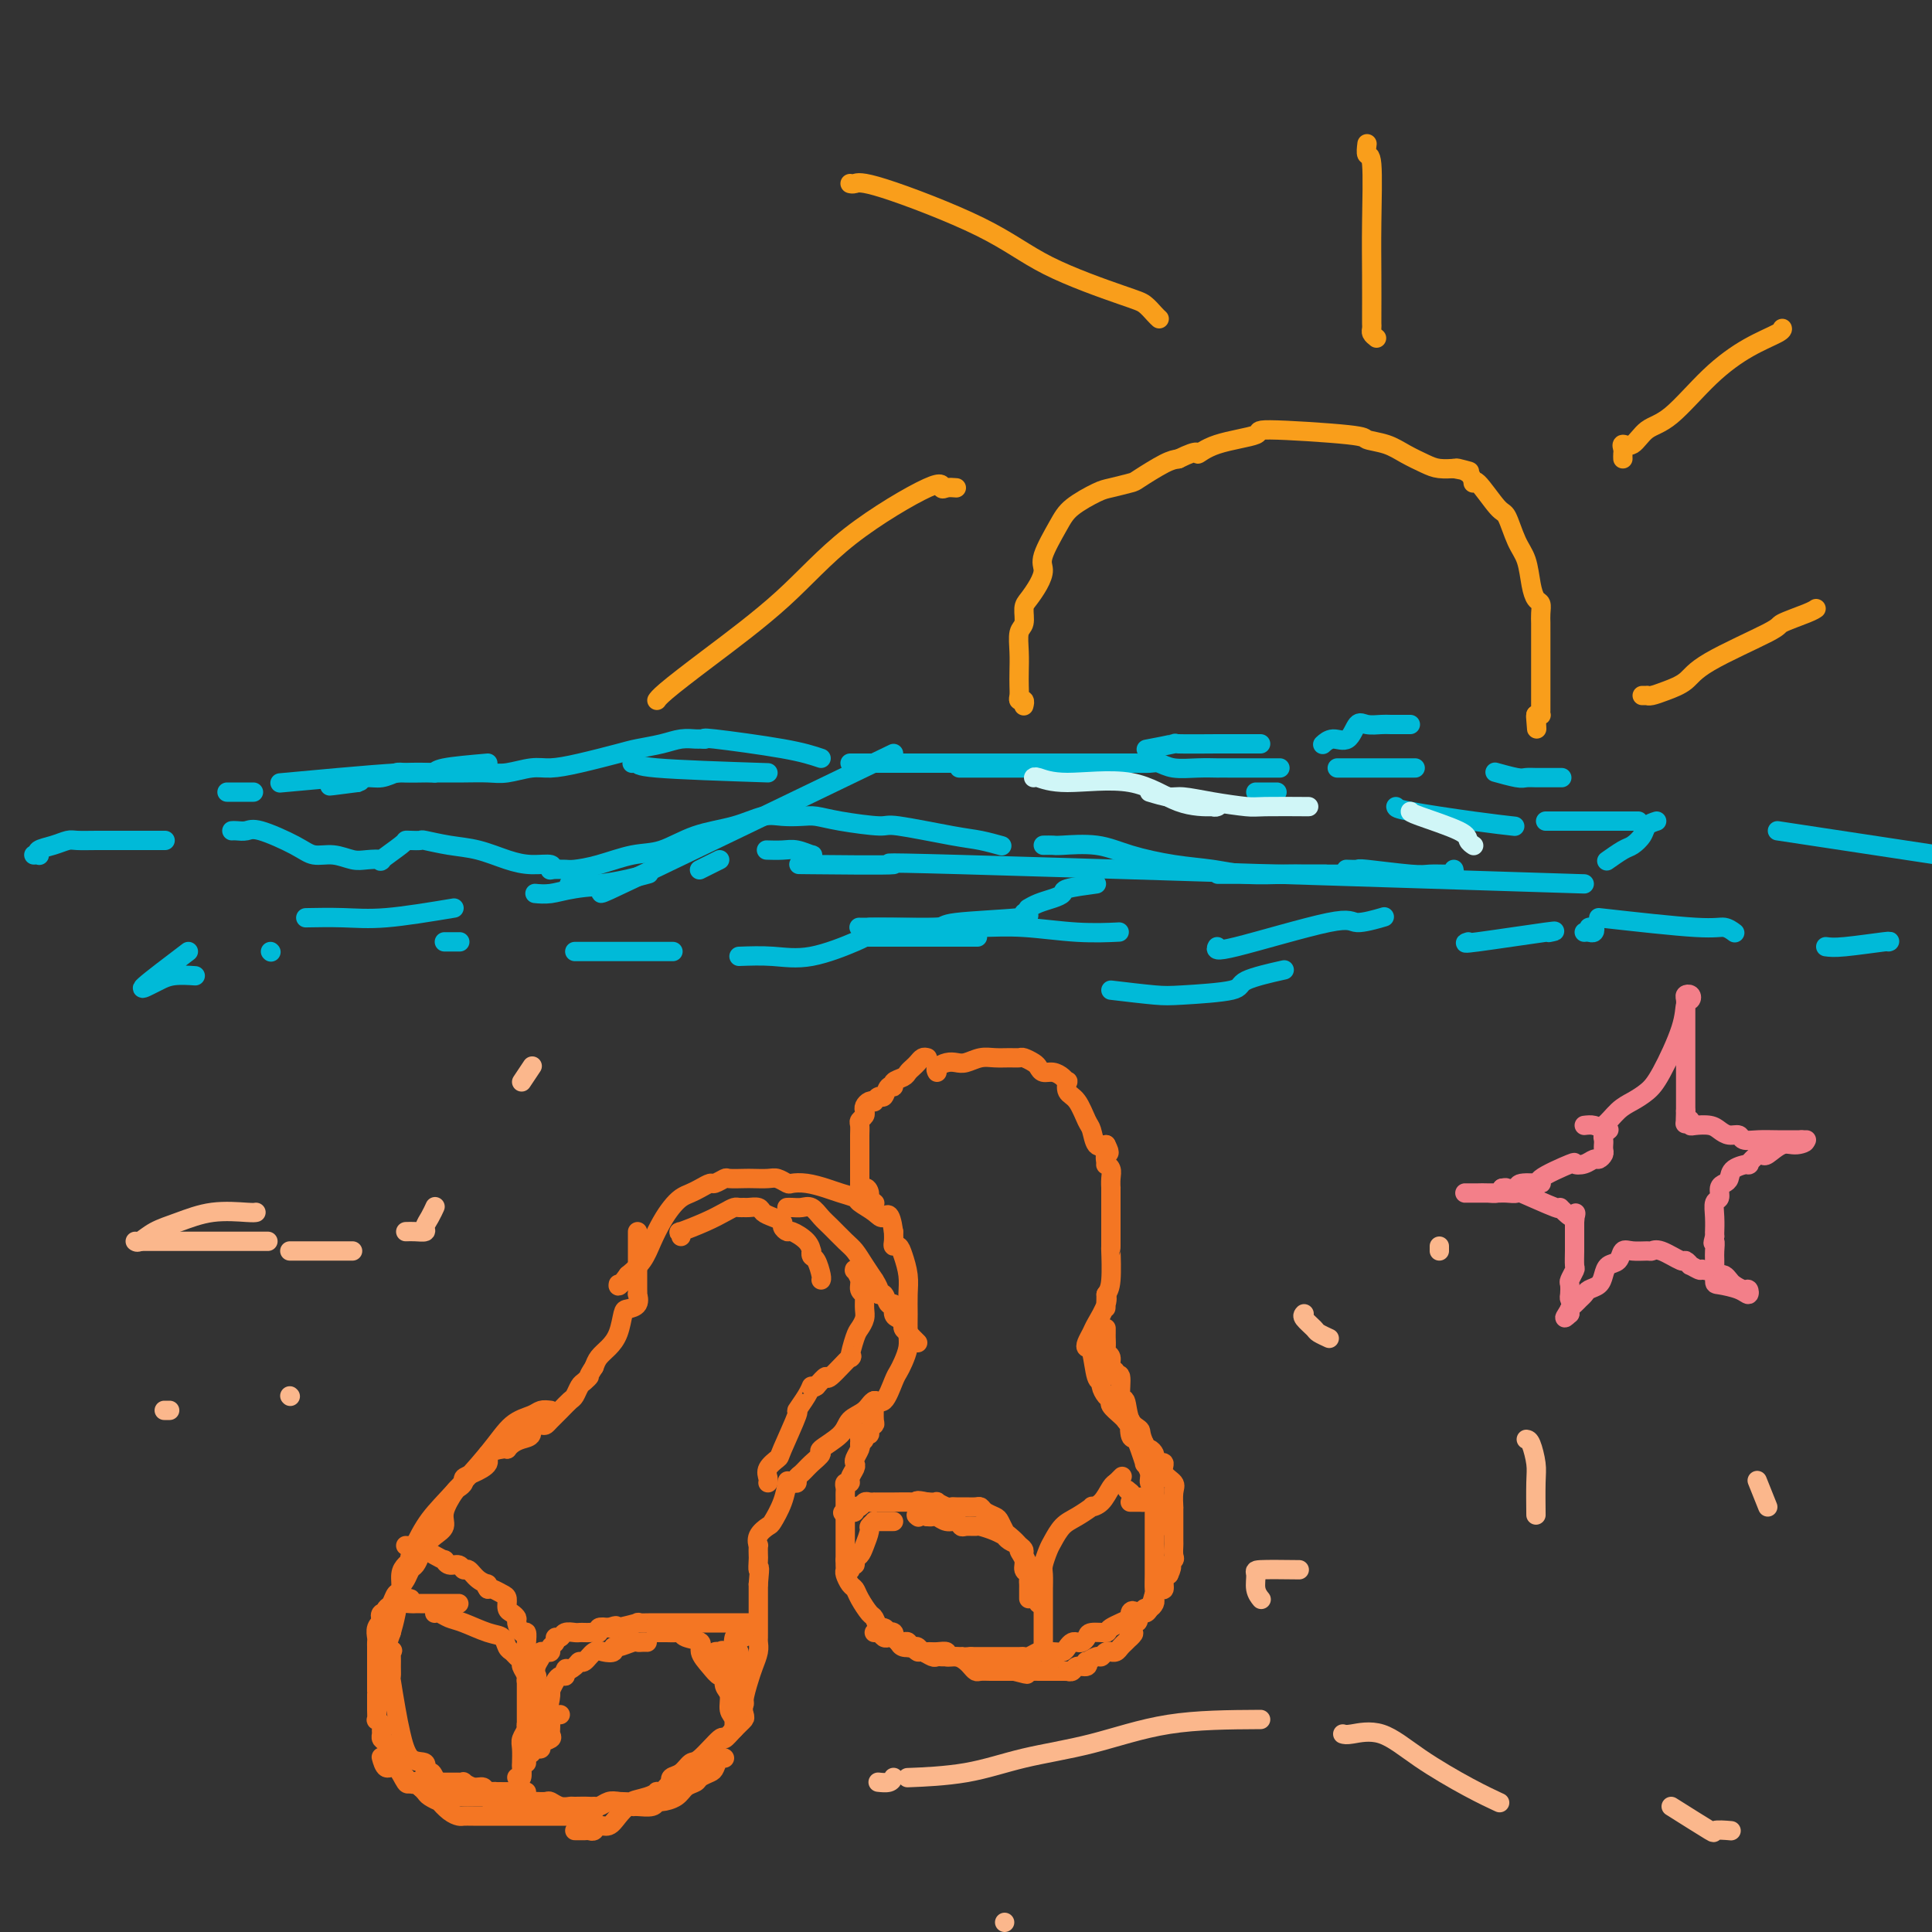 <svg viewBox='0 0 400 400' version='1.1' xmlns='http://www.w3.org/2000/svg' xmlns:xlink='http://www.w3.org/1999/xlink'><rect x="0" y="0" width="400" height="400" fill="#333333" stroke="none"/><g fill='none' stroke='rgb(244,118,35)' stroke-width='4' stroke-linecap='round' stroke-linejoin='round'><path d='M132,255c0.000,1.262 0.000,2.523 0,3c-0.000,0.477 -0.000,0.169 0,1c0.000,0.831 0.000,2.801 0,4c-0.000,1.199 -0.001,1.626 0,2c0.001,0.374 0.002,0.695 0,1c-0.002,0.305 -0.007,0.593 0,1c0.007,0.407 0.027,0.933 0,1c-0.027,0.067 -0.100,-0.323 0,0c0.100,0.323 0.375,1.361 0,2c-0.375,0.639 -1.400,0.881 -2,1c-0.600,0.119 -0.777,0.115 -1,1c-0.223,0.885 -0.493,2.660 -1,4c-0.507,1.340 -1.252,2.245 -2,3c-0.748,0.755 -1.499,1.358 -2,2c-0.501,0.642 -0.750,1.321 -1,2'/><path d='M123,283c-1.571,2.412 -0.997,1.941 -1,2c-0.003,0.059 -0.581,0.649 -1,1c-0.419,0.351 -0.679,0.465 -1,1c-0.321,0.535 -0.702,1.492 -1,2c-0.298,0.508 -0.512,0.567 -1,1c-0.488,0.433 -1.249,1.238 -2,2c-0.751,0.762 -1.492,1.479 -2,2c-0.508,0.521 -0.783,0.847 -1,1c-0.217,0.153 -0.376,0.135 -1,0c-0.624,-0.135 -1.712,-0.386 -2,0c-0.288,0.386 0.224,1.410 0,2c-0.224,0.590 -1.184,0.746 -2,1c-0.816,0.254 -1.489,0.607 -2,1c-0.511,0.393 -0.860,0.827 -1,1c-0.140,0.173 -0.070,0.087 0,0'/><path d='M105,300c0.017,0.018 0.034,0.036 0,0c-0.034,-0.036 -0.118,-0.126 -1,0c-0.882,0.126 -2.561,0.467 -3,1c-0.439,0.533 0.362,1.257 0,2c-0.362,0.743 -1.889,1.506 -3,2c-1.111,0.494 -1.808,0.719 -2,1c-0.192,0.281 0.122,0.617 0,1c-0.122,0.383 -0.679,0.812 -1,1c-0.321,0.188 -0.404,0.133 -1,1c-0.596,0.867 -1.704,2.655 -2,4c-0.296,1.345 0.219,2.248 0,3c-0.219,0.752 -1.172,1.352 -2,2c-0.828,0.648 -1.531,1.343 -2,2c-0.469,0.657 -0.703,1.276 -1,2c-0.297,0.724 -0.657,1.555 -1,2c-0.343,0.445 -0.669,0.506 -1,1c-0.331,0.494 -0.666,1.421 -1,2c-0.334,0.579 -0.667,0.810 -1,2c-0.333,1.190 -0.667,3.340 -1,5c-0.333,1.660 -0.667,2.830 -1,4'/><path d='M81,338c-2.011,5.402 -0.539,4.408 0,4c0.539,-0.408 0.144,-0.230 0,0c-0.144,0.230 -0.035,0.511 0,1c0.035,0.489 -0.002,1.185 0,2c0.002,0.815 0.043,1.750 0,2c-0.043,0.250 -0.172,-0.184 0,1c0.172,1.184 0.644,3.985 1,6c0.356,2.015 0.596,3.244 1,5c0.404,1.756 0.972,4.040 2,5c1.028,0.960 2.518,0.598 3,1c0.482,0.402 -0.042,1.569 0,2c0.042,0.431 0.650,0.126 1,0c0.350,-0.126 0.440,-0.072 1,1c0.560,1.072 1.588,3.164 2,4c0.412,0.836 0.206,0.418 0,0'/><path d='M92,372c-0.098,-0.000 -0.196,-0.000 0,0c0.196,0.000 0.686,0.000 1,0c0.314,-0.000 0.450,-0.000 1,0c0.550,0.000 1.512,0.000 2,0c0.488,-0.000 0.501,-0.000 1,0c0.499,0.000 1.482,0.000 2,0c0.518,-0.000 0.571,-0.001 1,0c0.429,0.001 1.236,0.004 2,0c0.764,-0.004 1.486,-0.015 2,0c0.514,0.015 0.819,0.057 1,0c0.181,-0.057 0.237,-0.211 1,0c0.763,0.211 2.231,0.788 3,1c0.769,0.212 0.839,0.061 1,0c0.161,-0.061 0.415,-0.030 1,0c0.585,0.030 1.503,0.061 2,0c0.497,-0.061 0.574,-0.213 1,0c0.426,0.213 1.202,0.790 2,1c0.798,0.210 1.617,0.053 2,0c0.383,-0.053 0.329,-0.000 1,0c0.671,0.000 2.066,-0.051 3,0c0.934,0.051 1.405,0.206 2,0c0.595,-0.206 1.313,-0.773 2,-1c0.687,-0.227 1.344,-0.113 2,0'/><path d='M128,373c6.100,0.199 3.350,0.198 3,0c-0.350,-0.198 1.699,-0.592 3,-1c1.301,-0.408 1.855,-0.831 2,-1c0.145,-0.169 -0.119,-0.084 0,0c0.119,0.084 0.619,0.167 1,0c0.381,-0.167 0.641,-0.583 1,-1c0.359,-0.417 0.817,-0.833 1,-1c0.183,-0.167 0.092,-0.083 0,0'/><path d='M139,369c0.047,0.099 0.093,0.199 0,0c-0.093,-0.199 -0.326,-0.696 0,-1c0.326,-0.304 1.210,-0.416 2,-1c0.790,-0.584 1.485,-1.640 2,-2c0.515,-0.360 0.849,-0.023 2,-1c1.151,-0.977 3.118,-3.269 4,-4c0.882,-0.731 0.681,0.097 1,0c0.319,-0.097 1.160,-1.121 2,-2c0.840,-0.879 1.678,-1.614 2,-2c0.322,-0.386 0.129,-0.425 0,-1c-0.129,-0.575 -0.192,-1.688 0,-3c0.192,-1.312 0.640,-2.824 1,-4c0.360,-1.176 0.632,-2.016 1,-3c0.368,-0.984 0.831,-2.113 1,-3c0.169,-0.887 0.045,-1.533 0,-2c-0.045,-0.467 -0.012,-0.755 0,-1c0.012,-0.245 0.003,-0.446 0,-1c-0.003,-0.554 -0.001,-1.460 0,-2c0.001,-0.540 0.000,-0.714 0,-1c-0.000,-0.286 -0.000,-0.685 0,-1c0.000,-0.315 0.000,-0.546 0,-1c-0.000,-0.454 -0.000,-1.130 0,-2c0.000,-0.870 0.000,-1.935 0,-3'/><path d='M157,328c0.464,-4.897 0.125,-3.139 0,-3c-0.125,0.139 -0.035,-1.341 0,-2c0.035,-0.659 0.016,-0.495 0,-1c-0.016,-0.505 -0.031,-1.677 0,-2c0.031,-0.323 0.106,0.204 0,0c-0.106,-0.204 -0.393,-1.137 0,-2c0.393,-0.863 1.464,-1.654 2,-2c0.536,-0.346 0.535,-0.247 1,-1c0.465,-0.753 1.394,-2.356 2,-4c0.606,-1.644 0.887,-3.327 1,-4c0.113,-0.673 0.056,-0.337 0,0'/><path d='M163,307c0.304,-0.025 0.609,-0.051 1,0c0.391,0.051 0.870,0.178 1,0c0.130,-0.178 -0.088,-0.662 0,-1c0.088,-0.338 0.482,-0.530 1,-1c0.518,-0.470 1.159,-1.218 2,-2c0.841,-0.782 1.881,-1.598 2,-2c0.119,-0.402 -0.684,-0.389 0,-1c0.684,-0.611 2.854,-1.845 4,-3c1.146,-1.155 1.266,-2.232 2,-3c0.734,-0.768 2.080,-1.227 3,-2c0.920,-0.773 1.412,-1.858 2,-2c0.588,-0.142 1.272,0.661 2,0c0.728,-0.661 1.502,-2.784 2,-4c0.498,-1.216 0.722,-1.525 1,-2c0.278,-0.475 0.610,-1.116 1,-2c0.390,-0.884 0.837,-2.010 1,-3c0.163,-0.990 0.041,-1.844 0,-3c-0.041,-1.156 0.000,-2.615 0,-4c-0.000,-1.385 -0.042,-2.696 0,-4c0.042,-1.304 0.169,-2.600 0,-4c-0.169,-1.400 -0.634,-2.903 -1,-4c-0.366,-1.097 -0.634,-1.789 -1,-2c-0.366,-0.211 -0.829,0.059 -1,0c-0.171,-0.059 -0.049,-0.445 0,-1c0.049,-0.555 0.024,-1.277 0,-2'/><path d='M185,255c-0.688,-4.825 -1.409,-3.387 -2,-3c-0.591,0.387 -1.052,-0.277 -2,-1c-0.948,-0.723 -2.382,-1.504 -3,-2c-0.618,-0.496 -0.421,-0.708 -1,-1c-0.579,-0.292 -1.933,-0.666 -3,-1c-1.067,-0.334 -1.847,-0.629 -3,-1c-1.153,-0.371 -2.678,-0.817 -4,-1c-1.322,-0.183 -2.441,-0.101 -3,0c-0.559,0.101 -0.557,0.223 -1,0c-0.443,-0.223 -1.331,-0.792 -2,-1c-0.669,-0.208 -1.120,-0.057 -2,0c-0.880,0.057 -2.190,0.019 -3,0c-0.810,-0.019 -1.119,-0.020 -2,0c-0.881,0.020 -2.333,0.061 -3,0c-0.667,-0.061 -0.549,-0.223 -1,0c-0.451,0.223 -1.472,0.833 -2,1c-0.528,0.167 -0.564,-0.108 -1,0c-0.436,0.108 -1.271,0.597 -2,1c-0.729,0.403 -1.350,0.718 -2,1c-0.650,0.282 -1.328,0.529 -2,1c-0.672,0.471 -1.337,1.165 -2,2c-0.663,0.835 -1.322,1.811 -2,3c-0.678,1.189 -1.375,2.589 -2,4c-0.625,1.411 -1.179,2.832 -2,4c-0.821,1.168 -1.911,2.084 -3,3'/><path d='M130,264c-2.156,2.933 -2.044,2.267 -2,2c0.044,-0.267 0.022,-0.133 0,0'/><path d='M107,368c0.422,0.217 0.844,0.434 1,0c0.156,-0.434 0.046,-1.521 0,-2c-0.046,-0.479 -0.027,-0.352 0,-1c0.027,-0.648 0.064,-2.073 0,-3c-0.064,-0.927 -0.227,-1.358 0,-2c0.227,-0.642 0.846,-1.496 1,-2c0.154,-0.504 -0.155,-0.660 0,-1c0.155,-0.340 0.774,-0.865 1,-1c0.226,-0.135 0.061,0.118 0,0c-0.061,-0.118 -0.016,-0.609 0,-1c0.016,-0.391 0.004,-0.682 0,-1c-0.004,-0.318 -0.001,-0.662 0,-1c0.001,-0.338 0.001,-0.669 0,-1'/><path d='M110,352c0.460,-2.725 0.109,-1.538 0,-1c-0.109,0.538 0.022,0.425 0,0c-0.022,-0.425 -0.198,-1.164 0,-2c0.198,-0.836 0.770,-1.769 1,-2c0.230,-0.231 0.117,0.239 0,0c-0.117,-0.239 -0.237,-1.188 0,-2c0.237,-0.812 0.833,-1.489 1,-2c0.167,-0.511 -0.095,-0.858 0,-1c0.095,-0.142 0.546,-0.081 1,0c0.454,0.081 0.909,0.180 1,0c0.091,-0.180 -0.184,-0.641 0,-1c0.184,-0.359 0.827,-0.618 1,-1c0.173,-0.382 -0.122,-0.887 0,-1c0.122,-0.113 0.663,0.166 1,0c0.337,-0.166 0.472,-0.776 1,-1c0.528,-0.224 1.451,-0.060 2,0c0.549,0.060 0.726,0.017 1,0c0.274,-0.017 0.646,-0.008 1,0c0.354,0.008 0.689,0.016 1,0c0.311,-0.016 0.599,-0.056 1,0c0.401,0.056 0.916,0.207 1,0c0.084,-0.207 -0.262,-0.774 0,-1c0.262,-0.226 1.131,-0.113 2,0'/><path d='M126,337c2.400,-0.790 1.400,-0.264 1,0c-0.400,0.264 -0.201,0.267 1,0c1.201,-0.267 3.403,-0.804 4,-1c0.597,-0.196 -0.412,-0.053 0,0c0.412,0.053 2.246,0.014 3,0c0.754,-0.014 0.427,-0.004 1,0c0.573,0.004 2.044,0.001 3,0c0.956,-0.001 1.397,-0.000 2,0c0.603,0.000 1.369,0.000 2,0c0.631,-0.000 1.129,-0.000 2,0c0.871,0.000 2.117,0.000 3,0c0.883,-0.000 1.403,-0.000 2,0c0.597,0.000 1.270,0.000 2,0c0.730,-0.000 1.515,-0.000 2,0c0.485,0.000 0.669,0.000 1,0c0.331,-0.000 0.809,-0.000 1,0c0.191,0.000 0.096,0.000 0,0'/><path d='M109,365c0.000,-0.495 0.000,-0.990 0,-1c-0.000,-0.010 -0.000,0.465 0,0c0.000,-0.465 0.000,-1.870 0,-3c-0.000,-1.130 -0.000,-1.987 0,-3c0.000,-1.013 0.000,-2.184 0,-3c-0.000,-0.816 -0.000,-1.278 0,-2c0.000,-0.722 0.000,-1.704 0,-2c-0.000,-0.296 -0.000,0.092 0,0c0.000,-0.092 0.000,-0.665 0,-1c-0.000,-0.335 -0.000,-0.431 0,-1c0.000,-0.569 0.001,-1.611 0,-2c-0.001,-0.389 -0.003,-0.127 0,-1c0.003,-0.873 0.011,-2.882 0,-4c-0.011,-1.118 -0.041,-1.346 0,-2c0.041,-0.654 0.152,-1.734 0,-2c-0.152,-0.266 -0.566,0.280 -1,0c-0.434,-0.280 -0.886,-1.388 -1,-2c-0.114,-0.612 0.111,-0.727 0,-1c-0.111,-0.273 -0.558,-0.704 -1,-1c-0.442,-0.296 -0.878,-0.458 -1,-1c-0.122,-0.542 0.070,-1.465 0,-2c-0.070,-0.535 -0.404,-0.683 -1,-1c-0.596,-0.317 -1.456,-0.805 -2,-1c-0.544,-0.195 -0.772,-0.098 -1,0'/><path d='M101,329c-1.145,-1.592 -0.008,-1.072 0,-1c0.008,0.072 -1.115,-0.305 -2,-1c-0.885,-0.695 -1.534,-1.707 -2,-2c-0.466,-0.293 -0.750,0.132 -1,0c-0.250,-0.132 -0.465,-0.823 -1,-1c-0.535,-0.177 -1.390,0.159 -2,0c-0.610,-0.159 -0.977,-0.812 -1,-1c-0.023,-0.188 0.297,0.089 0,0c-0.297,-0.089 -1.210,-0.546 -2,-1c-0.790,-0.454 -1.455,-0.906 -2,-1c-0.545,-0.094 -0.969,0.171 -1,0c-0.031,-0.171 0.331,-0.778 0,-1c-0.331,-0.222 -1.357,-0.060 -2,0c-0.643,0.060 -0.904,0.016 -1,0c-0.096,-0.016 -0.027,-0.005 0,0c0.027,0.005 0.014,0.002 0,0'/><path d='M109,371c-0.331,0.000 -0.662,0.000 -1,0c-0.338,-0.000 -0.682,-0.000 -1,0c-0.318,0.000 -0.610,0.000 -1,0c-0.390,-0.000 -0.879,-0.001 -1,0c-0.121,0.001 0.125,0.003 0,0c-0.125,-0.003 -0.622,-0.012 -1,0c-0.378,0.012 -0.638,0.046 -1,0c-0.362,-0.046 -0.826,-0.170 -1,0c-0.174,0.170 -0.058,0.634 0,1c0.058,0.366 0.058,0.634 0,1c-0.058,0.366 -0.174,0.830 0,1c0.174,0.170 0.638,0.046 1,0c0.362,-0.046 0.622,-0.012 1,0c0.378,0.012 0.875,0.003 1,0c0.125,-0.003 -0.121,-0.001 0,0c0.121,0.001 0.610,0.000 1,0c0.390,-0.000 0.682,-0.000 1,0c0.318,0.000 0.662,0.000 1,0c0.338,-0.000 0.669,-0.000 1,0'/><path d='M109,374c1.310,0.000 1.083,0.000 1,0c-0.083,0.000 -0.024,0.000 0,0c0.024,0.000 0.012,0.000 0,0'/><path d='M194,222c-0.177,-0.312 -0.354,-0.623 0,-1c0.354,-0.377 1.238,-0.819 2,-1c0.762,-0.181 1.401,-0.101 2,0c0.599,0.101 1.159,0.223 2,0c0.841,-0.223 1.965,-0.793 3,-1c1.035,-0.207 1.983,-0.052 3,0c1.017,0.052 2.104,0.003 3,0c0.896,-0.003 1.601,0.042 2,0c0.399,-0.042 0.491,-0.170 1,0c0.509,0.170 1.435,0.637 2,1c0.565,0.363 0.768,0.623 1,1c0.232,0.377 0.493,0.870 1,1c0.507,0.130 1.259,-0.102 2,0c0.741,0.102 1.472,0.539 2,1c0.528,0.461 0.852,0.946 1,1c0.148,0.054 0.120,-0.325 0,0c-0.120,0.325 -0.331,1.352 0,2c0.331,0.648 1.205,0.917 2,2c0.795,1.083 1.512,2.981 2,4c0.488,1.019 0.747,1.159 1,2c0.253,0.841 0.501,2.383 1,3c0.499,0.617 1.250,0.308 2,0'/><path d='M229,237c1.233,2.340 0.316,1.690 0,2c-0.316,0.310 -0.032,1.580 0,2c0.032,0.420 -0.188,-0.009 0,0c0.188,0.009 0.782,0.458 1,1c0.218,0.542 0.058,1.178 0,2c-0.058,0.822 -0.016,1.831 0,2c0.016,0.169 0.004,-0.502 0,0c-0.004,0.502 -0.001,2.178 0,3c0.001,0.822 0.000,0.789 0,1c-0.000,0.211 0.001,0.665 0,1c-0.001,0.335 -0.003,0.551 0,2c0.003,1.449 0.011,4.131 0,5c-0.011,0.869 -0.041,-0.074 0,1c0.041,1.074 0.155,4.164 0,6c-0.155,1.836 -0.577,2.418 -1,3'/><path d='M229,268c-0.029,5.020 -0.102,2.069 0,1c0.102,-1.069 0.380,-0.258 0,1c-0.380,1.258 -1.419,2.963 -2,4c-0.581,1.037 -0.703,1.406 -1,2c-0.297,0.594 -0.769,1.412 -1,2c-0.231,0.588 -0.220,0.944 0,1c0.220,0.056 0.650,-0.189 1,1c0.350,1.189 0.620,3.810 1,5c0.380,1.190 0.871,0.948 1,1c0.129,0.052 -0.102,0.399 0,1c0.102,0.601 0.538,1.457 1,2c0.462,0.543 0.948,0.775 1,1c0.052,0.225 -0.332,0.445 0,1c0.332,0.555 1.381,1.444 2,2c0.619,0.556 0.810,0.778 1,1'/><path d='M233,294c1.477,2.304 1.170,0.065 1,0c-0.170,-0.065 -0.204,2.044 0,3c0.204,0.956 0.647,0.759 1,1c0.353,0.241 0.615,0.919 1,2c0.385,1.081 0.891,2.566 1,3c0.109,0.434 -0.181,-0.182 0,0c0.181,0.182 0.833,1.164 1,2c0.167,0.836 -0.151,1.528 0,2c0.151,0.472 0.773,0.726 1,1c0.227,0.274 0.061,0.568 0,1c-0.061,0.432 -0.016,1.000 0,2c0.016,1.000 0.004,2.430 0,3c-0.004,0.570 -0.001,0.279 0,1c0.001,0.721 0.001,2.453 0,4c-0.001,1.547 -0.003,2.908 0,4c0.003,1.092 0.012,1.914 0,3c-0.012,1.086 -0.045,2.435 0,3c0.045,0.565 0.167,0.347 0,1c-0.167,0.653 -0.622,2.176 -1,3c-0.378,0.824 -0.679,0.950 -1,1c-0.321,0.050 -0.660,0.025 -1,0'/><path d='M236,334c-0.613,3.567 -0.645,0.984 -1,0c-0.355,-0.984 -1.034,-0.370 -1,0c0.034,0.370 0.780,0.494 0,1c-0.780,0.506 -3.088,1.393 -4,2c-0.912,0.607 -0.430,0.933 -1,1c-0.570,0.067 -2.194,-0.126 -3,0c-0.806,0.126 -0.793,0.573 -1,1c-0.207,0.427 -0.632,0.836 -1,1c-0.368,0.164 -0.679,0.082 -1,0c-0.321,-0.082 -0.653,-0.165 -1,0c-0.347,0.165 -0.708,0.579 -1,1c-0.292,0.421 -0.516,0.849 -1,1c-0.484,0.151 -1.229,0.026 -2,0c-0.771,-0.026 -1.567,0.045 -2,0c-0.433,-0.045 -0.501,-0.208 -1,0c-0.499,0.208 -1.429,0.788 -2,1c-0.571,0.212 -0.783,0.057 -1,0c-0.217,-0.057 -0.438,-0.015 -1,0c-0.562,0.015 -1.464,0.004 -2,0c-0.536,-0.004 -0.706,-0.001 -1,0c-0.294,0.001 -0.711,0.000 -1,0c-0.289,-0.000 -0.449,-0.000 -1,0c-0.551,0.000 -1.495,0.000 -2,0c-0.505,-0.000 -0.573,-0.000 -1,0c-0.427,0.000 -1.214,0.000 -2,0'/><path d='M201,343c-3.091,0.155 -2.320,0.042 -2,0c0.320,-0.042 0.188,-0.011 0,0c-0.188,0.011 -0.430,0.004 -1,0c-0.570,-0.004 -1.466,-0.005 -2,0c-0.534,0.005 -0.706,0.016 -1,0c-0.294,-0.016 -0.709,-0.061 -1,0c-0.291,0.061 -0.456,0.226 -1,0c-0.544,-0.226 -1.465,-0.844 -2,-1c-0.535,-0.156 -0.682,0.150 -1,0c-0.318,-0.150 -0.805,-0.757 -1,-1c-0.195,-0.243 -0.097,-0.121 0,0'/><path d='M189,341c-0.447,0.111 -0.894,0.222 -1,0c-0.106,-0.222 0.129,-0.776 0,-1c-0.129,-0.224 -0.622,-0.116 -1,0c-0.378,0.116 -0.641,0.241 -1,0c-0.359,-0.241 -0.813,-0.848 -1,-1c-0.187,-0.152 -0.106,0.151 0,0c0.106,-0.151 0.236,-0.757 0,-1c-0.236,-0.243 -0.837,-0.125 -1,0c-0.163,0.125 0.112,0.257 0,0c-0.112,-0.257 -0.611,-0.901 -1,-1c-0.389,-0.099 -0.668,0.349 -1,0c-0.332,-0.349 -0.719,-1.493 -1,-2c-0.281,-0.507 -0.457,-0.377 -1,-1c-0.543,-0.623 -1.452,-1.998 -2,-3c-0.548,-1.002 -0.735,-1.630 -1,-2c-0.265,-0.370 -0.607,-0.481 -1,-1c-0.393,-0.519 -0.837,-1.446 -1,-2c-0.163,-0.554 -0.044,-0.736 0,-1c0.044,-0.264 0.012,-0.609 0,-1c-0.012,-0.391 -0.003,-0.826 0,-1c0.003,-0.174 0.002,-0.087 0,0'/><path d='M175,323c-0.000,-0.211 -0.000,-0.423 0,-1c0.000,-0.577 0.000,-1.520 0,-2c-0.000,-0.480 -0.000,-0.496 0,-1c0.000,-0.504 0.000,-1.497 0,-2c-0.000,-0.503 -0.000,-0.516 0,-1c0.000,-0.484 0.000,-1.439 0,-2c-0.000,-0.561 -0.000,-0.728 0,-1c0.000,-0.272 0.000,-0.650 0,-1c-0.000,-0.350 -0.001,-0.672 0,-1c0.001,-0.328 0.004,-0.662 0,-1c-0.004,-0.338 -0.016,-0.681 0,-1c0.016,-0.319 0.061,-0.614 0,-1c-0.061,-0.386 -0.226,-0.863 0,-1c0.226,-0.137 0.844,0.066 1,0c0.156,-0.066 -0.151,-0.403 0,-1c0.151,-0.597 0.759,-1.456 1,-2c0.241,-0.544 0.116,-0.775 0,-1c-0.116,-0.225 -0.224,-0.445 0,-1c0.224,-0.555 0.778,-1.444 1,-2c0.222,-0.556 0.111,-0.778 0,-1'/><path d='M178,299c0.399,-3.956 -0.104,-1.848 0,-1c0.104,0.848 0.816,0.434 1,0c0.184,-0.434 -0.161,-0.888 0,-1c0.161,-0.112 0.828,0.117 1,0c0.172,-0.117 -0.150,-0.581 0,-1c0.150,-0.419 0.772,-0.792 1,-1c0.228,-0.208 0.061,-0.252 0,-1c-0.061,-0.748 -0.016,-2.201 0,-3c0.016,-0.799 0.005,-0.942 0,-1c-0.005,-0.058 -0.002,-0.029 0,0'/><path d='M192,219c-0.333,-0.089 -0.665,-0.179 -1,0c-0.335,0.179 -0.672,0.625 -1,1c-0.328,0.375 -0.647,0.679 -1,1c-0.353,0.321 -0.738,0.658 -1,1c-0.262,0.342 -0.399,0.688 -1,1c-0.601,0.312 -1.666,0.590 -2,1c-0.334,0.410 0.064,0.951 0,1c-0.064,0.049 -0.591,-0.393 -1,0c-0.409,0.393 -0.701,1.621 -1,2c-0.299,0.379 -0.606,-0.092 -1,0c-0.394,0.092 -0.876,0.746 -1,1c-0.124,0.254 0.112,0.110 0,0c-0.112,-0.110 -0.570,-0.184 -1,0c-0.430,0.184 -0.833,0.626 -1,1c-0.167,0.374 -0.097,0.681 0,1c0.097,0.319 0.222,0.652 0,1c-0.222,0.348 -0.792,0.712 -1,1c-0.208,0.288 -0.056,0.500 0,1c0.056,0.500 0.015,1.289 0,2c-0.015,0.711 -0.004,1.345 0,2c0.004,0.655 0.001,1.330 0,2c-0.001,0.670 -0.000,1.334 0,2c0.000,0.666 0.000,1.333 0,2c-0.000,0.667 -0.000,1.333 0,2'/><path d='M178,245c-0.148,2.808 0.482,1.327 1,1c0.518,-0.327 0.922,0.500 1,1c0.078,0.500 -0.171,0.673 0,1c0.171,0.327 0.763,0.808 1,1c0.237,0.192 0.118,0.096 0,0'/><path d='M216,341c0.000,0.487 0.000,0.975 0,1c-0.000,0.025 -0.000,-0.412 0,-1c0.000,-0.588 0.000,-1.327 0,-2c-0.000,-0.673 -0.000,-1.279 0,-2c0.000,-0.721 0.000,-1.556 0,-2c-0.000,-0.444 -0.000,-0.498 0,-1c0.000,-0.502 0.000,-1.451 0,-2c-0.000,-0.549 -0.001,-0.698 0,-1c0.001,-0.302 0.003,-0.756 0,-1c-0.003,-0.244 -0.013,-0.277 0,-1c0.013,-0.723 0.047,-2.137 0,-3c-0.047,-0.863 -0.176,-1.175 0,-2c0.176,-0.825 0.658,-2.162 1,-3c0.342,-0.838 0.545,-1.177 1,-2c0.455,-0.823 1.161,-2.131 2,-3c0.839,-0.869 1.811,-1.301 3,-2c1.189,-0.699 2.595,-1.665 3,-2c0.405,-0.335 -0.193,-0.037 0,0c0.193,0.037 1.175,-0.186 2,-1c0.825,-0.814 1.491,-2.219 2,-3c0.509,-0.781 0.860,-0.937 1,-1c0.140,-0.063 0.070,-0.031 0,0'/><path d='M231,307c2.333,-2.333 1.167,-1.167 0,0'/><path d='M213,331c-0.002,-0.756 -0.005,-1.511 0,-2c0.005,-0.489 0.016,-0.711 0,-1c-0.016,-0.289 -0.061,-0.645 0,-1c0.061,-0.355 0.228,-0.710 0,-1c-0.228,-0.290 -0.853,-0.516 -1,-1c-0.147,-0.484 0.182,-1.228 0,-2c-0.182,-0.772 -0.875,-1.573 -1,-2c-0.125,-0.427 0.318,-0.482 0,-1c-0.318,-0.518 -1.398,-1.501 -2,-2c-0.602,-0.499 -0.725,-0.516 -1,-1c-0.275,-0.484 -0.703,-1.436 -1,-2c-0.297,-0.564 -0.464,-0.740 -1,-1c-0.536,-0.260 -1.443,-0.606 -2,-1c-0.557,-0.394 -0.766,-0.838 -1,-1c-0.234,-0.162 -0.495,-0.042 -1,0c-0.505,0.042 -1.253,0.008 -2,0c-0.747,-0.008 -1.491,0.012 -2,0c-0.509,-0.012 -0.783,-0.056 -1,0c-0.217,0.056 -0.378,0.211 -1,0c-0.622,-0.211 -1.706,-0.788 -2,-1c-0.294,-0.212 0.202,-0.061 0,0c-0.202,0.061 -1.101,0.030 -2,0'/><path d='M192,311c-2.779,-0.619 -2.226,-0.166 -2,0c0.226,0.166 0.124,0.044 -1,0c-1.124,-0.044 -3.271,-0.012 -4,0c-0.729,0.012 -0.042,0.003 0,0c0.042,-0.003 -0.562,-0.001 -1,0c-0.438,0.001 -0.709,0.001 -1,0c-0.291,-0.001 -0.603,-0.001 -1,0c-0.397,0.001 -0.880,0.004 -1,0c-0.120,-0.004 0.122,-0.015 0,0c-0.122,0.015 -0.607,0.056 -1,0c-0.393,-0.056 -0.693,-0.207 -1,0c-0.307,0.207 -0.621,0.774 -1,1c-0.379,0.226 -0.823,0.112 -1,0c-0.177,-0.112 -0.086,-0.223 0,0c0.086,0.223 0.167,0.778 0,1c-0.167,0.222 -0.584,0.111 -1,0'/><path d='M176,313c-2.667,0.333 -1.333,0.167 0,0'/><path d='M181,338c0.333,-0.112 0.667,-0.223 1,0c0.333,0.223 0.666,0.781 1,1c0.334,0.219 0.671,0.097 1,0c0.329,-0.097 0.651,-0.171 1,0c0.349,0.171 0.723,0.585 1,1c0.277,0.415 0.455,0.829 1,1c0.545,0.171 1.458,0.099 2,0c0.542,-0.099 0.713,-0.224 1,0c0.287,0.224 0.688,0.796 1,1c0.312,0.204 0.534,0.040 1,0c0.466,-0.040 1.175,0.045 2,0c0.825,-0.045 1.765,-0.220 2,0c0.235,0.220 -0.235,0.833 0,1c0.235,0.167 1.175,-0.113 2,0c0.825,0.113 1.534,0.619 2,1c0.466,0.381 0.688,0.638 1,1c0.312,0.362 0.713,0.829 1,1c0.287,0.171 0.458,0.046 1,0c0.542,-0.046 1.455,-0.012 2,0c0.545,0.012 0.723,0.003 1,0c0.277,-0.003 0.651,-0.001 1,0c0.349,0.001 0.671,0.000 1,0c0.329,-0.000 0.665,-0.000 1,0c0.335,0.000 0.667,0.000 1,0'/><path d='M210,346c4.682,1.238 1.886,0.332 1,0c-0.886,-0.332 0.139,-0.089 1,0c0.861,0.089 1.558,0.024 2,0c0.442,-0.024 0.629,-0.006 1,0c0.371,0.006 0.925,0.002 1,0c0.075,-0.002 -0.330,-0.000 0,0c0.330,0.000 1.394,-0.000 2,0c0.606,0.000 0.754,0.001 1,0c0.246,-0.001 0.589,-0.004 1,0c0.411,0.004 0.888,0.016 1,0c0.112,-0.016 -0.141,-0.061 0,0c0.141,0.061 0.677,0.228 1,0c0.323,-0.228 0.433,-0.850 1,-1c0.567,-0.150 1.591,0.171 2,0c0.409,-0.171 0.203,-0.834 0,-1c-0.203,-0.166 -0.404,0.166 0,0c0.404,-0.166 1.414,-0.829 2,-1c0.586,-0.171 0.748,0.151 1,0c0.252,-0.151 0.592,-0.776 1,-1c0.408,-0.224 0.883,-0.049 1,0c0.117,0.049 -0.123,-0.028 0,0c0.123,0.028 0.610,0.162 1,0c0.390,-0.162 0.682,-0.621 1,-1c0.318,-0.379 0.662,-0.680 1,-1c0.338,-0.320 0.669,-0.660 1,-1'/><path d='M234,339c1.393,-1.169 0.376,-1.092 0,-1c-0.376,0.092 -0.112,0.197 0,0c0.112,-0.197 0.072,-0.698 0,-1c-0.072,-0.302 -0.174,-0.406 0,-1c0.174,-0.594 0.625,-1.679 1,-2c0.375,-0.321 0.675,0.121 1,0c0.325,-0.121 0.675,-0.806 1,-1c0.325,-0.194 0.626,0.101 1,0c0.374,-0.101 0.822,-0.600 1,-1c0.178,-0.400 0.085,-0.702 0,-1c-0.085,-0.298 -0.164,-0.591 0,-1c0.164,-0.409 0.570,-0.934 1,-1c0.430,-0.066 0.885,0.328 1,0c0.115,-0.328 -0.110,-1.380 0,-2c0.110,-0.620 0.555,-0.810 1,-1'/><path d='M242,326c1.177,-2.411 0.119,-1.939 0,-2c-0.119,-0.061 0.700,-0.655 1,-1c0.300,-0.345 0.080,-0.442 0,-1c-0.080,-0.558 -0.022,-1.578 0,-2c0.022,-0.422 0.006,-0.246 0,-1c-0.006,-0.754 -0.002,-2.439 0,-3c0.002,-0.561 0.000,0.003 0,0c-0.000,-0.003 0.000,-0.573 0,-1c-0.000,-0.427 -0.001,-0.713 0,-1c0.001,-0.287 0.002,-0.577 0,-1c-0.002,-0.423 -0.008,-0.981 0,-1c0.008,-0.019 0.031,0.499 0,0c-0.031,-0.499 -0.116,-2.015 0,-3c0.116,-0.985 0.434,-1.440 0,-2c-0.434,-0.560 -1.619,-1.225 -2,-2c-0.381,-0.775 0.042,-1.660 0,-2c-0.042,-0.340 -0.550,-0.133 -1,0c-0.450,0.133 -0.842,0.194 -1,0c-0.158,-0.194 -0.081,-0.643 0,-1c0.081,-0.357 0.166,-0.621 0,-1c-0.166,-0.379 -0.583,-0.871 -1,-1c-0.417,-0.129 -0.833,0.106 -1,0c-0.167,-0.106 -0.083,-0.553 0,-1'/><path d='M237,299c-1.045,-2.171 -0.657,-2.597 -1,-3c-0.343,-0.403 -1.416,-0.783 -2,-2c-0.584,-1.217 -0.677,-3.272 -1,-4c-0.323,-0.728 -0.875,-0.131 -1,-1c-0.125,-0.869 0.178,-3.206 0,-4c-0.178,-0.794 -0.836,-0.044 -1,0c-0.164,0.044 0.166,-0.617 0,-1c-0.166,-0.383 -0.829,-0.488 -1,-1c-0.171,-0.512 0.150,-1.432 0,-2c-0.150,-0.568 -0.772,-0.783 -1,-1c-0.228,-0.217 -0.061,-0.437 0,-1c0.061,-0.563 0.016,-1.471 0,-2c-0.016,-0.529 -0.004,-0.681 0,-1c0.004,-0.319 0.001,-0.805 0,-1c-0.001,-0.195 -0.001,-0.097 0,0'/><path d='M114,292c-0.715,-0.084 -1.429,-0.169 -2,0c-0.571,0.169 -0.998,0.590 -2,1c-1.002,0.410 -2.577,0.807 -4,2c-1.423,1.193 -2.692,3.180 -5,6c-2.308,2.820 -5.654,6.471 -8,9c-2.346,2.529 -3.690,3.936 -5,6c-1.310,2.064 -2.585,4.784 -3,6c-0.415,1.216 0.029,0.926 0,1c-0.029,0.074 -0.532,0.510 -1,1c-0.468,0.490 -0.900,1.034 -1,2c-0.100,0.966 0.131,2.353 0,3c-0.131,0.647 -0.623,0.555 -1,1c-0.377,0.445 -0.640,1.428 -1,2c-0.360,0.572 -0.817,0.735 -1,1c-0.183,0.265 -0.091,0.633 0,1'/><path d='M80,334c-1.403,3.206 -0.912,2.221 -1,2c-0.088,-0.221 -0.756,0.323 -1,1c-0.244,0.677 -0.065,1.488 0,2c0.065,0.512 0.018,0.724 0,1c-0.018,0.276 -0.005,0.616 0,1c0.005,0.384 0.001,0.811 0,1c-0.001,0.189 -0.000,0.140 0,1c0.000,0.860 0.000,2.630 0,4c-0.000,1.370 -0.000,2.341 0,3c0.000,0.659 0.000,1.008 0,1c-0.000,-0.008 -0.001,-0.371 0,0c0.001,0.371 0.004,1.475 0,2c-0.004,0.525 -0.015,0.469 0,1c0.015,0.531 0.057,1.648 0,2c-0.057,0.352 -0.212,-0.060 0,0c0.212,0.060 0.792,0.592 1,1c0.208,0.408 0.044,0.690 0,1c-0.044,0.310 0.031,0.647 0,1c-0.031,0.353 -0.167,0.724 0,1c0.167,0.276 0.636,0.459 1,1c0.364,0.541 0.622,1.441 1,2c0.378,0.559 0.874,0.779 1,1c0.126,0.221 -0.120,0.444 0,1c0.120,0.556 0.606,1.445 1,2c0.394,0.555 0.697,0.778 1,1'/><path d='M84,368c1.378,2.089 1.822,1.311 2,1c0.178,-0.311 0.089,-0.156 0,0'/><path d='M86,369c0.295,0.000 0.590,0.000 1,0c0.410,-0.000 0.935,-0.000 1,0c0.065,0.000 -0.330,0.000 0,0c0.330,-0.000 1.383,-0.000 2,0c0.617,0.000 0.796,0.000 1,0c0.204,-0.000 0.431,-0.001 1,0c0.569,0.001 1.479,0.004 2,0c0.521,-0.004 0.654,-0.016 1,0c0.346,0.016 0.904,0.061 1,0c0.096,-0.061 -0.269,-0.226 0,0c0.269,0.226 1.171,0.845 2,1c0.829,0.155 1.584,-0.155 2,0c0.416,0.155 0.493,0.774 1,1c0.507,0.226 1.442,0.061 2,0c0.558,-0.061 0.737,-0.016 1,0c0.263,0.016 0.609,0.004 1,0c0.391,-0.004 0.826,-0.001 1,0c0.174,0.001 0.087,0.001 0,0'/><path d='M123,374c0.088,0.309 0.177,0.619 0,1c-0.177,0.381 -0.619,0.834 -1,1c-0.381,0.166 -0.700,0.044 -1,0c-0.300,-0.044 -0.581,-0.012 -1,0c-0.419,0.012 -0.977,0.003 -1,0c-0.023,-0.003 0.489,-0.001 0,0c-0.489,0.001 -1.979,0.000 -3,0c-1.021,-0.000 -1.571,-0.000 -2,0c-0.429,0.000 -0.735,0.000 -1,0c-0.265,-0.000 -0.490,-0.000 -1,0c-0.510,0.000 -1.306,0.000 -2,0c-0.694,-0.000 -1.287,-0.000 -2,0c-0.713,0.000 -1.545,0.000 -2,0c-0.455,-0.000 -0.531,-0.000 -1,0c-0.469,0.000 -1.329,0.000 -2,0c-0.671,-0.000 -1.152,-0.002 -2,0c-0.848,0.002 -2.064,0.007 -3,0c-0.936,-0.007 -1.594,-0.025 -2,0c-0.406,0.025 -0.560,0.095 -1,0c-0.440,-0.095 -1.164,-0.354 -2,-1c-0.836,-0.646 -1.782,-1.679 -2,-2c-0.218,-0.321 0.292,0.068 0,0c-0.292,-0.068 -1.386,-0.595 -2,-1c-0.614,-0.405 -0.747,-0.687 -1,-1c-0.253,-0.313 -0.627,-0.656 -1,-1'/><path d='M87,370c-1.413,-1.141 -0.945,-0.994 -1,-1c-0.055,-0.006 -0.631,-0.167 -1,0c-0.369,0.167 -0.530,0.661 -1,0c-0.470,-0.661 -1.250,-2.478 -2,-3c-0.750,-0.522 -1.469,0.253 -2,0c-0.531,-0.253 -0.874,-1.532 -1,-2c-0.126,-0.468 -0.034,-0.126 0,0c0.034,0.126 0.010,0.036 0,0c-0.010,-0.036 -0.005,-0.018 0,0'/><path d='M119,379c0.333,-0.002 0.666,-0.005 1,0c0.334,0.005 0.670,0.017 1,0c0.330,-0.017 0.655,-0.063 1,0c0.345,0.063 0.712,0.234 1,0c0.288,-0.234 0.497,-0.871 1,-1c0.503,-0.129 1.299,0.252 2,0c0.701,-0.252 1.309,-1.138 2,-2c0.691,-0.862 1.467,-1.699 2,-2c0.533,-0.301 0.823,-0.066 1,0c0.177,0.066 0.239,-0.037 1,0c0.761,0.037 2.220,0.213 3,0c0.780,-0.213 0.881,-0.817 1,-1c0.119,-0.183 0.254,0.053 1,0c0.746,-0.053 2.101,-0.396 3,-1c0.899,-0.604 1.340,-1.470 2,-2c0.660,-0.530 1.539,-0.724 2,-1c0.461,-0.276 0.506,-0.634 1,-1c0.494,-0.366 1.439,-0.739 2,-1c0.561,-0.261 0.738,-0.410 1,-1c0.262,-0.590 0.609,-1.620 1,-2c0.391,-0.380 0.826,-0.108 1,0c0.174,0.108 0.087,0.054 0,0'/><path d='M154,355c0.000,0.000 0.100,0.100 0.1,0.1'/><path d='M116,355c-0.308,0.046 -0.616,0.092 -1,0c-0.384,-0.092 -0.843,-0.323 -1,0c-0.157,0.323 -0.013,1.201 0,2c0.013,0.799 -0.104,1.521 0,2c0.104,0.479 0.431,0.716 0,1c-0.431,0.284 -1.618,0.617 -2,1c-0.382,0.383 0.041,0.817 0,1c-0.041,0.183 -0.548,0.114 -1,0c-0.452,-0.114 -0.851,-0.275 -1,0c-0.149,0.275 -0.047,0.984 0,1c0.047,0.016 0.041,-0.662 0,-1c-0.041,-0.338 -0.117,-0.338 0,-1c0.117,-0.662 0.427,-1.988 1,-3c0.573,-1.012 1.410,-1.711 2,-3c0.590,-1.289 0.931,-3.169 1,-4c0.069,-0.831 -0.136,-0.615 0,-1c0.136,-0.385 0.614,-1.373 1,-2c0.386,-0.627 0.682,-0.893 1,-1c0.318,-0.107 0.659,-0.053 1,0'/><path d='M117,347c0.666,-2.505 -0.169,-1.267 0,-1c0.169,0.267 1.343,-0.436 2,-1c0.657,-0.564 0.796,-0.987 1,-1c0.204,-0.013 0.471,0.385 1,0c0.529,-0.385 1.320,-1.552 2,-2c0.680,-0.448 1.251,-0.176 2,0c0.749,0.176 1.678,0.257 2,0c0.322,-0.257 0.036,-0.854 0,-1c-0.036,-0.146 0.176,0.157 1,0c0.824,-0.157 2.259,-0.774 3,-1c0.741,-0.226 0.786,-0.061 1,0c0.214,0.061 0.596,0.016 1,0c0.404,-0.016 0.830,-0.005 1,0c0.170,0.005 0.085,0.002 0,0'/><path d='M111,348c-0.455,0.004 -0.911,0.008 -1,0c-0.089,-0.008 0.187,-0.030 0,0c-0.187,0.030 -0.838,0.110 -1,0c-0.162,-0.110 0.164,-0.411 0,-1c-0.164,-0.589 -0.818,-1.466 -1,-2c-0.182,-0.534 0.107,-0.724 0,-1c-0.107,-0.276 -0.610,-0.636 -1,-1c-0.390,-0.364 -0.667,-0.731 -1,-1c-0.333,-0.269 -0.722,-0.439 -1,-1c-0.278,-0.561 -0.445,-1.513 -1,-2c-0.555,-0.487 -1.497,-0.509 -3,-1c-1.503,-0.491 -3.566,-1.452 -5,-2c-1.434,-0.548 -2.240,-0.683 -3,-1c-0.760,-0.317 -1.474,-0.816 -2,-1c-0.526,-0.184 -0.865,-0.053 -1,0c-0.135,0.053 -0.068,0.026 0,0'/><path d='M215,332c0.000,-0.328 0.001,-0.656 0,-1c-0.001,-0.344 -0.003,-0.705 0,-1c0.003,-0.295 0.012,-0.526 0,-1c-0.012,-0.474 -0.046,-1.191 0,-2c0.046,-0.809 0.170,-1.708 0,-2c-0.170,-0.292 -0.636,0.024 -1,0c-0.364,-0.024 -0.626,-0.387 -1,-1c-0.374,-0.613 -0.861,-1.475 -1,-2c-0.139,-0.525 0.069,-0.714 0,-1c-0.069,-0.286 -0.415,-0.668 -1,-1c-0.585,-0.332 -1.407,-0.615 -2,-1c-0.593,-0.385 -0.956,-0.874 -1,-1c-0.044,-0.126 0.230,0.109 0,0c-0.230,-0.109 -0.965,-0.564 -2,-1c-1.035,-0.436 -2.371,-0.853 -3,-1c-0.629,-0.147 -0.553,-0.024 -1,0c-0.447,0.024 -1.419,-0.050 -2,0c-0.581,0.050 -0.772,0.224 -1,0c-0.228,-0.224 -0.495,-0.844 -1,-1c-0.505,-0.156 -1.249,0.154 -2,0c-0.751,-0.154 -1.510,-0.772 -2,-1c-0.490,-0.228 -0.711,-0.065 -1,0c-0.289,0.065 -0.644,0.033 -1,0'/><path d='M192,314c-3.083,-0.774 -2.292,-0.208 -2,0c0.292,0.208 0.083,0.060 0,0c-0.083,-0.060 -0.042,-0.030 0,0'/><path d='M95,332c-0.333,0.000 -0.665,0.000 -1,0c-0.335,-0.000 -0.671,-0.000 -1,0c-0.329,0.000 -0.651,0.000 -1,0c-0.349,-0.000 -0.724,-0.000 -1,0c-0.276,0.000 -0.454,0.000 -1,0c-0.546,-0.000 -1.460,-0.001 -2,0c-0.540,0.001 -0.707,0.003 -1,0c-0.293,-0.003 -0.713,-0.011 -1,0c-0.287,0.011 -0.440,0.042 -1,0c-0.560,-0.042 -1.527,-0.156 -2,0c-0.473,0.156 -0.454,0.581 -1,1c-0.546,0.419 -1.658,0.831 -2,1c-0.342,0.169 0.088,0.096 0,0c-0.088,-0.096 -0.692,-0.214 -1,0c-0.308,0.214 -0.318,0.761 0,1c0.318,0.239 0.965,0.169 1,0c0.035,-0.169 -0.543,-0.438 0,-1c0.543,-0.562 2.207,-1.419 3,-2c0.793,-0.581 0.713,-0.887 1,-1c0.287,-0.113 0.939,-0.032 1,0c0.061,0.032 -0.470,0.016 -1,0'/><path d='M84,331c0.656,-0.363 -0.203,0.229 -1,1c-0.797,0.771 -1.533,1.722 -2,2c-0.467,0.278 -0.664,-0.118 -1,0c-0.336,0.118 -0.810,0.748 -1,1c-0.190,0.252 -0.095,0.126 0,0'/><path d='M136,338c-0.097,-0.000 -0.194,-0.001 0,0c0.194,0.001 0.680,0.003 1,0c0.320,-0.003 0.476,-0.013 1,0c0.524,0.013 1.417,0.047 2,0c0.583,-0.047 0.856,-0.175 1,0c0.144,0.175 0.161,0.654 1,1c0.839,0.346 2.502,0.560 3,1c0.498,0.440 -0.169,1.105 0,2c0.169,0.895 1.174,2.020 2,3c0.826,0.980 1.474,1.813 2,2c0.526,0.187 0.929,-0.274 1,0c0.071,0.274 -0.191,1.283 0,2c0.191,0.717 0.836,1.142 1,2c0.164,0.858 -0.152,2.150 0,3c0.152,0.850 0.773,1.259 1,2c0.227,0.741 0.061,1.815 0,2c-0.061,0.185 -0.017,-0.519 0,-1c0.017,-0.481 0.009,-0.741 0,-1'/><path d='M152,356c1.084,1.876 0.294,-1.433 0,-3c-0.294,-1.567 -0.090,-1.393 0,-2c0.090,-0.607 0.068,-1.995 0,-3c-0.068,-1.005 -0.180,-1.629 0,-2c0.180,-0.371 0.654,-0.491 0,-1c-0.654,-0.509 -2.436,-1.407 -3,-2c-0.564,-0.593 0.090,-0.881 0,-1c-0.090,-0.119 -0.925,-0.068 -1,0c-0.075,0.068 0.611,0.155 1,0c0.389,-0.155 0.483,-0.551 1,0c0.517,0.551 1.459,2.049 2,3c0.541,0.951 0.682,1.353 1,2c0.318,0.647 0.814,1.537 1,2c0.186,0.463 0.064,0.500 0,1c-0.064,0.500 -0.069,1.464 0,2c0.069,0.536 0.211,0.644 0,1c-0.211,0.356 -0.775,0.959 -1,1c-0.225,0.041 -0.113,-0.479 0,-1'/><path d='M153,353c0.618,1.493 0.162,0.225 0,-1c-0.162,-1.225 -0.030,-2.406 0,-3c0.030,-0.594 -0.042,-0.600 0,-2c0.042,-1.400 0.197,-4.193 0,-5c-0.197,-0.807 -0.746,0.372 -1,0c-0.254,-0.372 -0.212,-2.296 0,-3c0.212,-0.704 0.593,-0.189 1,0c0.407,0.189 0.840,0.051 1,0c0.160,-0.051 0.046,-0.015 0,0c-0.046,0.015 -0.023,0.007 0,0'/><path d='M185,315c-0.331,-0.001 -0.662,-0.001 -1,0c-0.338,0.001 -0.683,0.004 -1,0c-0.317,-0.004 -0.606,-0.014 -1,0c-0.394,0.014 -0.893,0.052 -1,0c-0.107,-0.052 0.179,-0.193 0,0c-0.179,0.193 -0.823,0.720 -1,1c-0.177,0.280 0.111,0.314 0,1c-0.111,0.686 -0.622,2.025 -1,3c-0.378,0.975 -0.623,1.585 -1,2c-0.377,0.415 -0.886,0.633 -1,1c-0.114,0.367 0.165,0.883 0,1c-0.165,0.117 -0.776,-0.164 -1,0c-0.224,0.164 -0.060,0.775 0,1c0.060,0.225 0.017,0.064 0,0c-0.017,-0.064 -0.009,-0.032 0,0'/><path d='M234,311c0.333,0.002 0.667,0.004 1,0c0.333,-0.004 0.667,-0.013 1,0c0.333,0.013 0.666,0.048 1,0c0.334,-0.048 0.668,-0.179 1,0c0.332,0.179 0.660,0.668 1,1c0.340,0.332 0.692,0.507 1,1c0.308,0.493 0.573,1.302 1,2c0.427,0.698 1.015,1.283 1,1c-0.015,-0.283 -0.634,-1.435 -1,-2c-0.366,-0.565 -0.479,-0.543 -1,-1c-0.521,-0.457 -1.449,-1.393 -2,-2c-0.551,-0.607 -0.725,-0.884 -1,-1c-0.275,-0.116 -0.651,-0.070 -1,0c-0.349,0.070 -0.671,0.163 -1,0c-0.329,-0.163 -0.664,-0.581 -1,-1'/><path d='M234,309c-1.244,-1.089 -0.356,-0.311 0,0c0.356,0.311 0.178,0.156 0,0'/><path d='M141,256c0.123,-0.469 0.246,-0.939 0,-1c-0.246,-0.061 -0.862,0.285 0,0c0.862,-0.285 3.201,-1.201 5,-2c1.799,-0.799 3.058,-1.482 4,-2c0.942,-0.518 1.566,-0.872 2,-1c0.434,-0.128 0.679,-0.031 1,0c0.321,0.031 0.718,-0.003 1,0c0.282,0.003 0.447,0.042 1,0c0.553,-0.042 1.492,-0.166 2,0c0.508,0.166 0.584,0.623 1,1c0.416,0.377 1.170,0.674 2,1c0.830,0.326 1.735,0.681 2,1c0.265,0.319 -0.111,0.601 0,1c0.111,0.399 0.709,0.915 1,1c0.291,0.085 0.273,-0.261 1,0c0.727,0.261 2.197,1.129 3,2c0.803,0.871 0.937,1.746 1,2c0.063,0.254 0.055,-0.114 0,0c-0.055,0.114 -0.158,0.710 0,1c0.158,0.290 0.579,0.274 1,1c0.421,0.726 0.844,2.196 1,3c0.156,0.804 0.045,0.944 0,1c-0.045,0.056 -0.022,0.028 0,0'/><path d='M163,250c-0.065,0.004 -0.130,0.007 0,0c0.130,-0.007 0.457,-0.025 1,0c0.543,0.025 1.304,0.094 2,0c0.696,-0.094 1.327,-0.349 2,0c0.673,0.349 1.387,1.303 2,2c0.613,0.697 1.125,1.137 2,2c0.875,0.863 2.114,2.149 3,3c0.886,0.851 1.418,1.268 2,2c0.582,0.732 1.213,1.780 2,3c0.787,1.220 1.731,2.612 2,3c0.269,0.388 -0.135,-0.228 0,0c0.135,0.228 0.811,1.299 1,2c0.189,0.701 -0.108,1.032 0,1c0.108,-0.032 0.620,-0.426 1,0c0.380,0.426 0.628,1.672 1,2c0.372,0.328 0.869,-0.263 1,0c0.131,0.263 -0.106,1.380 0,2c0.106,0.620 0.553,0.743 1,1c0.447,0.257 0.894,0.647 1,1c0.106,0.353 -0.129,0.669 0,1c0.129,0.331 0.622,0.676 1,1c0.378,0.324 0.640,0.626 1,1c0.360,0.374 0.817,0.821 1,1c0.183,0.179 0.091,0.089 0,0'/><path d='M182,268c-1.039,-1.574 -2.078,-3.148 -3,-4c-0.922,-0.852 -1.726,-0.982 -2,-1c-0.274,-0.018 -0.017,0.076 0,0c0.017,-0.076 -0.206,-0.322 0,0c0.206,0.322 0.840,1.213 1,2c0.160,0.787 -0.153,1.471 0,2c0.153,0.529 0.774,0.904 1,1c0.226,0.096 0.057,-0.087 0,0c-0.057,0.087 -0.004,0.443 0,1c0.004,0.557 -0.042,1.314 0,2c0.042,0.686 0.173,1.300 0,2c-0.173,0.700 -0.649,1.485 -1,2c-0.351,0.515 -0.576,0.760 -1,2c-0.424,1.240 -1.047,3.476 -1,4c0.047,0.524 0.765,-0.664 0,0c-0.765,0.664 -3.014,3.179 -4,4c-0.986,0.821 -0.710,-0.051 -1,0c-0.290,0.051 -1.145,1.026 -2,2'/><path d='M169,287c-1.285,0.859 -0.996,0.006 -1,0c-0.004,-0.006 -0.300,0.834 -1,2c-0.700,1.166 -1.803,2.658 -2,3c-0.197,0.342 0.511,-0.466 0,1c-0.511,1.466 -2.242,5.206 -3,7c-0.758,1.794 -0.543,1.644 -1,2c-0.457,0.356 -1.586,1.219 -2,2c-0.414,0.781 -0.111,1.479 0,2c0.111,0.521 0.032,0.863 0,1c-0.032,0.137 -0.016,0.068 0,0'/></g>
<g fill='none' stroke='rgb(0,186,216)' stroke-width='4' stroke-linecap='round' stroke-linejoin='round'><path d='M7,177c0.404,-0.024 0.808,-0.049 1,0c0.192,0.049 0.171,0.171 0,0c-0.171,-0.171 -0.493,-0.634 0,-1c0.493,-0.366 1.802,-0.634 3,-1c1.198,-0.366 2.284,-0.830 3,-1c0.716,-0.170 1.061,-0.046 2,0c0.939,0.046 2.473,0.012 4,0c1.527,-0.012 3.049,-0.003 5,0c1.951,0.003 4.333,0.001 6,0c1.667,-0.001 2.619,-0.000 3,0c0.381,0.000 0.190,0.000 0,0'/><path d='M48,172c0.237,-0.020 0.474,-0.040 1,0c0.526,0.040 1.340,0.139 2,0c0.660,-0.139 1.167,-0.517 3,0c1.833,0.517 4.993,1.928 7,3c2.007,1.072 2.862,1.803 4,2c1.138,0.197 2.560,-0.141 4,0c1.440,0.141 2.897,0.759 4,1c1.103,0.241 1.850,0.103 3,0c1.150,-0.103 2.702,-0.171 3,0c0.298,0.171 -0.659,0.582 0,0c0.659,-0.582 2.933,-2.157 4,-3c1.067,-0.843 0.927,-0.955 1,-1c0.073,-0.045 0.359,-0.024 1,0c0.641,0.024 1.637,0.051 2,0c0.363,-0.051 0.094,-0.181 1,0c0.906,0.181 2.986,0.675 5,1c2.014,0.325 3.962,0.483 6,1c2.038,0.517 4.168,1.393 6,2c1.832,0.607 3.367,0.946 5,1c1.633,0.054 3.363,-0.178 4,0c0.637,0.178 0.182,0.765 0,1c-0.182,0.235 -0.091,0.117 0,0'/><path d='M114,180c1.146,-0.015 2.293,-0.029 3,0c0.707,0.029 0.976,0.103 2,0c1.024,-0.103 2.803,-0.383 5,-1c2.197,-0.617 4.811,-1.570 7,-2c2.189,-0.430 3.953,-0.336 6,-1c2.047,-0.664 4.375,-2.087 7,-3c2.625,-0.913 5.545,-1.317 8,-2c2.455,-0.683 4.445,-1.644 6,-2c1.555,-0.356 2.676,-0.105 4,0c1.324,0.105 2.850,0.065 4,0c1.150,-0.065 1.924,-0.154 3,0c1.076,0.154 2.453,0.552 5,1c2.547,0.448 6.263,0.947 8,1c1.737,0.053 1.496,-0.339 4,0c2.504,0.339 7.754,1.411 11,2c3.246,0.589 4.489,0.697 6,1c1.511,0.303 3.289,0.801 4,1c0.711,0.199 0.356,0.100 0,0'/><path d='M216,175c0.790,-0.012 1.580,-0.025 2,0c0.420,0.025 0.470,0.086 2,0c1.530,-0.086 4.541,-0.321 7,0c2.459,0.321 4.367,1.196 7,2c2.633,0.804 5.991,1.536 9,2c3.009,0.464 5.669,0.660 8,1c2.331,0.340 4.335,0.823 7,1c2.665,0.177 5.993,0.047 8,0c2.007,-0.047 2.694,-0.013 4,0c1.306,0.013 3.230,0.004 4,0c0.770,-0.004 0.385,-0.002 0,0'/><path d='M279,180c-0.232,-0.008 -0.464,-0.016 0,0c0.464,0.016 1.623,0.057 2,0c0.377,-0.057 -0.030,-0.212 2,0c2.030,0.212 6.495,0.790 9,1c2.505,0.210 3.049,0.053 4,0c0.951,-0.053 2.307,-0.000 3,0c0.693,0.000 0.722,-0.051 1,0c0.278,0.051 0.806,0.206 1,0c0.194,-0.206 0.056,-0.773 0,-1c-0.056,-0.227 -0.028,-0.113 0,0'/><path d='M323,161c0.314,-0.000 0.627,-0.000 0,0c-0.627,0.000 -2.196,0.001 -3,0c-0.804,-0.001 -0.843,-0.004 -1,0c-0.157,0.004 -0.432,0.015 -1,0c-0.568,-0.015 -1.431,-0.056 -2,0c-0.569,0.056 -0.846,0.207 -2,0c-1.154,-0.207 -3.187,-0.774 -4,-1c-0.813,-0.226 -0.407,-0.113 0,0'/><path d='M293,159c-5.689,0.000 -11.378,0.000 -14,0c-2.622,0.000 -2.178,0.000 -2,0c0.178,0.000 0.089,0.000 0,0'/><path d='M265,159c-4.007,0.001 -8.014,0.001 -10,0c-1.986,-0.001 -1.950,-0.004 -2,0c-0.050,0.004 -0.186,0.015 -1,0c-0.814,-0.015 -2.306,-0.057 -4,0c-1.694,0.057 -3.589,0.211 -5,0c-1.411,-0.211 -2.339,-0.789 -3,-1c-0.661,-0.211 -1.055,-0.057 -2,0c-0.945,0.057 -2.442,0.015 -3,0c-0.558,-0.015 -0.178,-0.004 -1,0c-0.822,0.004 -2.846,0.001 -5,0c-2.154,-0.001 -4.437,-0.000 -8,0c-3.563,0.000 -8.405,0.000 -13,0c-4.595,-0.000 -8.943,-0.000 -14,0c-5.057,0.000 -10.823,0.000 -14,0c-3.177,-0.000 -3.765,-0.000 -4,0c-0.235,0.000 -0.118,0.000 0,0'/><path d='M170,157c-1.849,-0.619 -3.698,-1.237 -8,-2c-4.302,-0.763 -11.056,-1.669 -14,-2c-2.944,-0.331 -2.078,-0.086 -2,0c0.078,0.086 -0.633,0.012 -1,0c-0.367,-0.012 -0.390,0.037 -1,0c-0.610,-0.037 -1.806,-0.161 -3,0c-1.194,0.161 -2.385,0.608 -4,1c-1.615,0.392 -3.655,0.731 -5,1c-1.345,0.269 -1.994,0.468 -4,1c-2.006,0.532 -5.368,1.396 -8,2c-2.632,0.604 -4.534,0.946 -6,1c-1.466,0.054 -2.494,-0.182 -4,0c-1.506,0.182 -3.489,0.781 -5,1c-1.511,0.219 -2.551,0.059 -4,0c-1.449,-0.059 -3.306,-0.016 -5,0c-1.694,0.016 -3.224,0.005 -4,0c-0.776,-0.005 -0.798,-0.002 -1,0c-0.202,0.002 -0.585,0.005 -1,0c-0.415,-0.005 -0.863,-0.016 -2,0c-1.137,0.016 -2.962,0.060 -4,0c-1.038,-0.060 -1.289,-0.222 -2,0c-0.711,0.222 -1.884,0.829 -3,1c-1.116,0.171 -2.176,-0.094 -3,0c-0.824,0.094 -1.412,0.547 -2,1'/><path d='M74,162c-10.644,1.400 -3.756,0.400 -1,0c2.756,-0.400 1.378,-0.200 0,0'/><path d='M56,197c0.000,0.000 0.100,0.100 0.1,0.1'/><path d='M39,197c-3.872,2.936 -7.744,5.873 -9,7c-1.256,1.127 0.106,0.446 1,0c0.894,-0.446 1.322,-0.656 2,-1c0.678,-0.344 1.606,-0.824 3,-1c1.394,-0.176 3.256,-0.050 4,0c0.744,0.050 0.372,0.025 0,0'/><path d='M92,195c0.200,0.000 0.400,0.000 1,0c0.600,0.000 1.600,0.000 2,0c0.400,0.000 0.200,0.000 0,0'/><path d='M119,197c2.017,0.000 4.033,0.000 6,0c1.967,0.000 3.883,0.000 5,0c1.117,0.000 1.435,0.000 2,0c0.565,0.000 1.378,0.000 2,0c0.622,-0.000 1.052,0.000 2,0c0.948,-0.000 2.414,0.000 3,0c0.586,0.000 0.293,0.000 0,0'/><path d='M153,198c2.309,-0.083 4.619,-0.166 7,0c2.381,0.166 4.834,0.581 8,0c3.166,-0.581 7.045,-2.156 9,-3c1.955,-0.844 1.987,-0.955 2,-1c0.013,-0.045 0.006,-0.022 0,0'/><path d='M179,194c0.708,0.000 1.416,0.000 3,0c1.584,0.000 4.043,0.000 7,0c2.957,0.000 6.411,0.000 8,0c1.589,-0.000 1.312,0.000 2,0c0.688,0.000 2.339,0.000 3,0c0.661,0.000 0.330,0.000 0,0'/><path d='M230,205c3.418,0.404 6.837,0.809 9,1c2.163,0.191 3.071,0.170 6,0c2.929,-0.170 7.878,-0.489 10,-1c2.122,-0.511 1.418,-1.215 3,-2c1.582,-0.785 5.452,-1.653 7,-2c1.548,-0.347 0.774,-0.174 0,0'/><path d='M304,195c-0.708,0.226 -1.417,0.452 2,0c3.417,-0.452 10.958,-1.583 14,-2c3.042,-0.417 1.583,-0.119 1,0c-0.583,0.119 -0.292,0.060 0,0'/><path d='M328,193c0.317,-0.030 0.635,-0.061 1,0c0.365,0.061 0.778,0.212 1,0c0.222,-0.212 0.252,-0.788 0,-1c-0.252,-0.212 -0.786,-0.061 -1,0c-0.214,0.061 -0.107,0.030 0,0'/><path d='M292,150c-1.542,0.007 -3.084,0.013 -4,0c-0.916,-0.013 -1.207,-0.047 -2,0c-0.793,0.047 -2.087,0.174 -3,0c-0.913,-0.174 -1.446,-0.649 -2,0c-0.554,0.649 -1.128,2.421 -2,3c-0.872,0.579 -2.043,-0.037 -3,0c-0.957,0.037 -1.702,0.725 -2,1c-0.298,0.275 -0.149,0.138 0,0'/><path d='M261,154c-1.906,0.002 -3.811,0.004 -5,0c-1.189,-0.004 -1.661,-0.015 -4,0c-2.339,0.015 -6.544,0.056 -8,0c-1.456,-0.056 -0.161,-0.207 -1,0c-0.839,0.207 -3.811,0.774 -5,1c-1.189,0.226 -0.594,0.113 0,0'/><path d='M221,159c-2.965,0.000 -5.930,0.000 -7,0c-1.070,0.000 -0.245,0.000 -1,0c-0.755,0.000 -3.089,0.000 -5,0c-1.911,0.000 -3.399,0.000 -5,0c-1.601,0.000 -3.315,0.000 -4,0c-0.685,0.000 -0.343,0.000 0,0'/><path d='M159,160c-9.298,-0.310 -18.595,-0.619 -23,-1c-4.405,-0.381 -3.917,-0.833 -4,-1c-0.083,-0.167 -0.738,-0.048 -1,0c-0.262,0.048 -0.131,0.024 0,0'/><path d='M101,158c-3.578,0.311 -7.156,0.622 -9,1c-1.844,0.378 -1.956,0.822 -2,1c-0.044,0.178 -0.022,0.089 0,0'/><path d='M90,160c-1.815,-0.083 -3.631,-0.167 -7,0c-3.369,0.167 -8.292,0.583 -13,1c-4.708,0.417 -9.202,0.833 -11,1c-1.798,0.167 -0.899,0.083 0,0'/><path d='M47,164c-0.022,0.000 -0.044,0.000 1,0c1.044,0.000 3.156,0.000 4,0c0.844,-0.000 0.422,0.000 0,0'/><path d='M260,164c0.512,0.000 1.024,0.000 1,0c-0.024,0.000 -0.583,0.000 0,0c0.583,-0.000 2.310,0.000 3,0c0.690,-0.000 0.345,0.000 0,0'/><path d='M289,167c0.036,0.226 0.071,0.452 3,1c2.929,0.548 8.750,1.417 13,2c4.250,0.583 6.929,0.881 8,1c1.071,0.119 0.536,0.060 0,0'/><path d='M368,172c0.000,0.000 33.000,5.000 33,5'/><path d='M320,170c0.342,0.000 0.683,0.000 1,0c0.317,0.000 0.608,0.000 1,0c0.392,0.000 0.883,0.000 2,0c1.117,0.000 2.860,0.000 4,0c1.140,0.000 1.677,0.000 3,0c1.323,0.000 3.433,0.000 5,0c1.567,0.000 2.591,0.000 3,0c0.409,0.000 0.205,0.000 0,0'/><path d='M343,170c-0.783,0.253 -1.566,0.506 -2,1c-0.434,0.494 -0.520,1.229 -1,2c-0.480,0.771 -1.356,1.578 -2,2c-0.644,0.422 -1.058,0.460 -2,1c-0.942,0.540 -2.412,1.583 -3,2c-0.588,0.417 -0.294,0.209 0,0'/><path d='M289,181c-5.946,0.000 -11.892,0.000 -15,0c-3.108,0.000 -3.377,0.000 -4,0c-0.623,0.000 -1.600,0.000 -3,0c-1.400,-0.000 -3.223,0.000 -6,0c-2.777,0.000 -6.508,0.000 -8,0c-1.492,0.000 -0.746,0.000 0,0'/><path d='M227,183c-2.463,0.334 -4.926,0.668 -6,1c-1.074,0.332 -0.757,0.664 -1,1c-0.243,0.336 -1.044,0.678 -2,1c-0.956,0.322 -2.065,0.625 -3,1c-0.935,0.375 -1.696,0.821 -2,1c-0.304,0.179 -0.152,0.089 0,0'/><path d='M212,189c0.992,0.340 1.983,0.679 -1,1c-2.983,0.321 -9.941,0.622 -13,1c-3.059,0.378 -2.217,0.833 -4,1c-1.783,0.167 -6.189,0.045 -9,0c-2.811,-0.045 -4.026,-0.012 -5,0c-0.974,0.012 -1.707,0.003 -2,0c-0.293,-0.003 -0.147,-0.002 0,0'/><path d='M180,192c1.648,-0.001 3.296,-0.001 4,0c0.704,0.001 0.463,0.004 2,0c1.537,-0.004 4.851,-0.015 8,0c3.149,0.015 6.134,0.057 9,0c2.866,-0.057 5.614,-0.211 9,0c3.386,0.211 7.412,0.788 11,1c3.588,0.212 6.740,0.061 8,0c1.260,-0.061 0.630,-0.030 0,0'/><path d='M252,196c-0.319,0.574 -0.638,1.148 4,0c4.638,-1.148 14.233,-4.019 19,-5c4.767,-0.981 4.707,-0.072 6,0c1.293,0.072 3.941,-0.694 5,-1c1.059,-0.306 0.530,-0.153 0,0'/><path d='M331,190c7.833,0.875 15.667,1.750 20,2c4.333,0.250 5.167,-0.125 6,0c0.833,0.125 1.667,0.750 2,1c0.333,0.250 0.167,0.125 0,0'/><path d='M378,196c0.815,0.113 1.631,0.226 4,0c2.369,-0.226 6.292,-0.792 8,-1c1.708,-0.208 1.202,-0.060 1,0c-0.202,0.060 -0.101,0.030 0,0'/><path d='M328,183c-53.440,-1.690 -106.881,-3.381 -129,-4c-22.119,-0.619 -12.917,-0.167 -14,0c-1.083,0.167 -12.452,0.048 -17,0c-4.548,-0.048 -2.274,-0.024 0,0'/><path d='M168,178c-0.073,-0.453 -0.146,-0.906 0,-1c0.146,-0.094 0.512,0.171 0,0c-0.512,-0.171 -1.900,-0.778 -3,-1c-1.100,-0.222 -1.912,-0.060 -3,0c-1.088,0.060 -2.454,0.017 -3,0c-0.546,-0.017 -0.273,-0.009 0,0'/><path d='M149,178c-0.622,0.311 -1.244,0.622 -2,1c-0.756,0.378 -1.644,0.822 -2,1c-0.356,0.178 -0.178,0.089 0,0'/><path d='M123,183c-2.218,-0.002 -4.436,-0.003 -5,0c-0.564,0.003 0.525,0.011 1,0c0.475,-0.011 0.334,-0.042 1,0c0.666,0.042 2.137,0.156 4,0c1.863,-0.156 4.117,-0.580 6,-1c1.883,-0.420 3.395,-0.834 4,-1c0.605,-0.166 0.302,-0.083 0,0'/><path d='M225,158c-0.417,0.000 -0.833,0.000 -1,0c-0.167,0.000 -0.083,0.000 0,0'/><path d='M185,156c-22.291,10.754 -44.583,21.509 -54,26c-9.417,4.491 -5.960,2.720 -6,2c-0.040,-0.720 -3.578,-0.389 -6,0c-2.422,0.389 -3.729,0.835 -5,1c-1.271,0.165 -2.506,0.047 -3,0c-0.494,-0.047 -0.247,-0.024 0,0'/><path d='M94,188c-5.107,0.845 -10.214,1.690 -14,2c-3.786,0.310 -6.250,0.083 -9,0c-2.750,-0.083 -5.786,-0.024 -7,0c-1.214,0.024 -0.607,0.012 0,0'/></g>
<g fill='none' stroke='rgb(251,183,140)' stroke-width='4' stroke-linecap='round' stroke-linejoin='round'><path d='M60,289c0.000,0.000 0.100,0.100 0.1,0.1'/><path d='M35,292c-0.533,0.000 -1.067,0.000 -1,0c0.067,0.000 0.733,0.000 1,0c0.267,0.000 0.133,0.000 0,0'/><path d='M60,259c2.069,0.000 4.138,0.000 5,0c0.862,0.000 0.518,0.000 1,0c0.482,0.000 1.789,0.000 3,0c1.211,0.000 2.326,0.000 3,0c0.674,0.000 0.907,0.000 1,0c0.093,0.000 0.047,0.000 0,0'/><path d='M53,251c-0.230,0.049 -0.461,0.098 -2,0c-1.539,-0.098 -4.388,-0.341 -7,0c-2.612,0.341 -4.987,1.268 -7,2c-2.013,0.732 -3.663,1.268 -5,2c-1.337,0.732 -2.360,1.659 -3,2c-0.640,0.341 -0.897,0.098 -1,0c-0.103,-0.098 -0.051,-0.049 0,0'/><path d='M29,257c1.708,0.000 3.417,0.000 5,0c1.583,0.000 3.042,0.000 7,0c3.958,0.000 10.417,0.000 13,0c2.583,0.000 1.292,0.000 0,0'/><path d='M84,255c0.613,-0.018 1.226,-0.037 2,0c0.774,0.037 1.710,0.129 2,0c0.290,-0.129 -0.067,-0.478 0,-1c0.067,-0.522 0.556,-1.218 1,-2c0.444,-0.782 0.841,-1.652 1,-2c0.159,-0.348 0.079,-0.174 0,0'/><path d='M108,224c0.833,-1.250 1.667,-2.500 2,-3c0.333,-0.500 0.167,-0.250 0,0'/><path d='M298,258c0.000,0.417 0.000,0.833 0,1c0.000,0.167 0.000,0.083 0,0'/><path d='M270,272c-0.212,0.219 -0.424,0.437 0,1c0.424,0.563 1.485,1.470 2,2c0.515,0.530 0.485,0.681 1,1c0.515,0.319 1.576,0.805 2,1c0.424,0.195 0.212,0.097 0,0'/><path d='M316,298c0.309,0.043 0.619,0.086 1,1c0.381,0.914 0.834,2.699 1,4c0.166,1.301 0.045,2.120 0,4c-0.045,1.880 -0.013,4.823 0,6c0.013,1.177 0.006,0.589 0,0'/><path d='M269,325c-3.276,-0.038 -6.552,-0.077 -8,0c-1.448,0.077 -1.069,0.268 -1,1c0.069,0.732 -0.174,2.005 0,3c0.174,0.995 0.764,1.713 1,2c0.236,0.287 0.118,0.144 0,0'/><path d='M261,356c-6.569,0.038 -13.138,0.077 -19,1c-5.862,0.923 -11.015,2.731 -16,4c-4.985,1.269 -9.800,2.000 -14,3c-4.200,1.000 -7.785,2.269 -12,3c-4.215,0.731 -9.062,0.923 -11,1c-1.938,0.077 -0.969,0.038 0,0'/><path d='M185,368c-0.200,0.422 -0.400,0.844 -1,1c-0.600,0.156 -1.600,0.044 -2,0c-0.400,-0.044 -0.200,-0.022 0,0'/><path d='M208,398c0.000,0.000 0.000,0.000 0,0c0.000,0.000 0.000,0.000 0,0'/><path d='M278,359c0.340,0.109 0.680,0.219 2,0c1.320,-0.219 3.619,-0.766 6,0c2.381,0.766 4.844,2.844 8,5c3.156,2.156 7.003,4.388 10,6c2.997,1.612 5.142,2.603 6,3c0.858,0.397 0.429,0.198 0,0'/><path d='M346,374c3.357,2.113 6.714,4.226 8,5c1.286,0.774 0.500,0.208 1,0c0.500,-0.208 2.286,-0.060 3,0c0.714,0.060 0.357,0.030 0,0'/><path d='M366,312c-0.833,-2.083 -1.667,-4.167 -2,-5c-0.333,-0.833 -0.167,-0.417 0,0'/></g>
<g fill='none' stroke='rgb(243,127,137)' stroke-width='4' stroke-linecap='round' stroke-linejoin='round'><path d='M328,233c0.691,-0.078 1.382,-0.156 2,0c0.618,0.156 1.164,0.546 2,0c0.836,-0.546 1.961,-2.028 3,-3c1.039,-0.972 1.990,-1.434 3,-2c1.010,-0.566 2.078,-1.237 3,-2c0.922,-0.763 1.698,-1.620 3,-4c1.302,-2.380 3.130,-6.285 4,-9c0.870,-2.715 0.783,-4.242 1,-5c0.217,-0.758 0.738,-0.748 1,-1c0.262,-0.252 0.266,-0.764 0,-1c-0.266,-0.236 -0.803,-0.194 -1,0c-0.197,0.194 -0.053,0.542 0,1c0.053,0.458 0.014,1.028 0,2c-0.014,0.972 -0.004,2.346 0,4c0.004,1.654 0.001,3.590 0,5c-0.001,1.410 -0.000,2.296 0,3c0.000,0.704 0.000,1.228 0,2c-0.000,0.772 -0.000,1.792 0,3c0.000,1.208 0.000,2.604 0,4'/><path d='M349,230c-0.062,3.872 -0.217,2.554 0,2c0.217,-0.554 0.807,-0.342 1,0c0.193,0.342 -0.009,0.814 0,1c0.009,0.186 0.230,0.087 1,0c0.770,-0.087 2.089,-0.163 3,0c0.911,0.163 1.415,0.566 2,1c0.585,0.434 1.250,0.901 2,1c0.750,0.099 1.585,-0.170 2,0c0.415,0.170 0.411,0.778 1,1c0.589,0.222 1.770,0.060 3,0c1.230,-0.060 2.509,-0.016 4,0c1.491,0.016 3.193,0.004 4,0c0.807,-0.004 0.717,-0.001 1,0c0.283,0.001 0.938,0.000 1,0c0.062,-0.000 -0.469,-0.000 -1,0'/><path d='M373,236c1.767,0.258 0.185,0.904 -1,1c-1.185,0.096 -1.972,-0.359 -3,0c-1.028,0.359 -2.297,1.532 -3,2c-0.703,0.468 -0.840,0.233 -1,0c-0.160,-0.233 -0.343,-0.462 -1,0c-0.657,0.462 -1.786,1.616 -2,2c-0.214,0.384 0.489,-0.000 0,0c-0.489,0.000 -2.168,0.385 -3,1c-0.832,0.615 -0.815,1.459 -1,2c-0.185,0.541 -0.571,0.780 -1,1c-0.429,0.220 -0.899,0.420 -1,1c-0.101,0.580 0.169,1.538 0,2c-0.169,0.462 -0.777,0.428 -1,1c-0.223,0.572 -0.060,1.751 0,3c0.060,1.249 0.016,2.567 0,3c-0.016,0.433 -0.005,-0.019 0,0c0.005,0.019 0.002,0.510 0,1'/><path d='M355,256c-0.619,2.287 -0.166,1.004 0,1c0.166,-0.004 0.043,1.269 0,2c-0.043,0.731 -0.008,0.919 0,2c0.008,1.081 -0.011,3.056 0,4c0.011,0.944 0.054,0.856 1,1c0.946,0.144 2.797,0.519 4,1c1.203,0.481 1.759,1.068 2,1c0.241,-0.068 0.167,-0.793 0,-1c-0.167,-0.207 -0.426,0.102 -1,0c-0.574,-0.102 -1.463,-0.615 -2,-1c-0.537,-0.385 -0.721,-0.643 -1,-1c-0.279,-0.357 -0.652,-0.814 -1,-1c-0.348,-0.186 -0.671,-0.101 -1,0c-0.329,0.101 -0.666,0.220 -1,0c-0.334,-0.220 -0.667,-0.777 -1,-1c-0.333,-0.223 -0.667,-0.111 -1,0'/><path d='M353,263c-1.184,-0.553 -0.643,0.064 -1,0c-0.357,-0.064 -1.611,-0.809 -2,-1c-0.389,-0.191 0.089,0.173 0,0c-0.089,-0.173 -0.743,-0.884 -1,-1c-0.257,-0.116 -0.117,0.362 -1,0c-0.883,-0.362 -2.790,-1.563 -4,-2c-1.210,-0.437 -1.724,-0.110 -2,0c-0.276,0.110 -0.315,0.004 -1,0c-0.685,-0.004 -2.015,0.096 -3,0c-0.985,-0.096 -1.625,-0.387 -2,0c-0.375,0.387 -0.485,1.452 -1,2c-0.515,0.548 -1.433,0.581 -2,1c-0.567,0.419 -0.782,1.226 -1,2c-0.218,0.774 -0.439,1.517 -1,2c-0.561,0.483 -1.460,0.707 -2,1c-0.540,0.293 -0.719,0.656 -1,1c-0.281,0.344 -0.663,0.670 -1,1c-0.337,0.330 -0.629,0.666 -1,1c-0.371,0.334 -0.820,0.667 -1,1c-0.180,0.333 -0.090,0.667 0,1'/><path d='M325,272c-2.011,1.898 -0.540,0.143 0,-1c0.540,-1.143 0.148,-1.672 0,-2c-0.148,-0.328 -0.054,-0.453 0,-1c0.054,-0.547 0.067,-1.515 0,-2c-0.067,-0.485 -0.214,-0.487 0,-1c0.214,-0.513 0.789,-1.538 1,-2c0.211,-0.462 0.056,-0.362 0,-1c-0.056,-0.638 -0.015,-2.012 0,-3c0.015,-0.988 0.004,-1.588 0,-2c-0.004,-0.412 -0.001,-0.635 0,-1c0.001,-0.365 0.000,-0.871 0,-1c-0.000,-0.129 -0.000,0.119 0,0c0.000,-0.119 0.000,-0.605 0,-1c-0.000,-0.395 -0.000,-0.697 0,-1'/><path d='M326,253c0.256,-3.125 0.397,-1.437 0,-1c-0.397,0.437 -1.330,-0.377 -2,-1c-0.670,-0.623 -1.076,-1.057 -1,-1c0.076,0.057 0.635,0.604 -1,0c-1.635,-0.604 -5.462,-2.358 -7,-3c-1.538,-0.642 -0.786,-0.172 -1,0c-0.214,0.172 -1.395,0.046 -2,0c-0.605,-0.046 -0.636,-0.012 -2,0c-1.364,0.012 -4.061,0.003 -5,0c-0.939,-0.003 -0.119,-0.001 0,0c0.119,0.001 -0.463,0.000 -1,0c-0.537,-0.000 -1.028,-0.000 -1,0c0.028,0.000 0.574,0.001 1,0c0.426,-0.001 0.730,-0.003 1,0c0.270,0.003 0.505,0.011 1,0c0.495,-0.011 1.249,-0.041 2,0c0.751,0.041 1.500,0.155 2,0c0.500,-0.155 0.750,-0.577 1,-1'/><path d='M311,246c1.030,-0.171 0.606,-0.099 1,0c0.394,0.099 1.606,0.226 2,0c0.394,-0.226 -0.029,-0.803 1,-1c1.029,-0.197 3.511,-0.013 4,0c0.489,0.013 -1.015,-0.144 0,-1c1.015,-0.856 4.548,-2.411 6,-3c1.452,-0.589 0.824,-0.214 1,0c0.176,0.214 1.158,0.265 2,0c0.842,-0.265 1.546,-0.845 2,-1c0.454,-0.155 0.657,0.117 1,0c0.343,-0.117 0.824,-0.623 1,-1c0.176,-0.377 0.046,-0.626 0,-1c-0.046,-0.374 -0.009,-0.875 0,-1c0.009,-0.125 -0.011,0.124 0,0c0.011,-0.124 0.055,-0.621 0,-1c-0.055,-0.379 -0.207,-0.641 0,-1c0.207,-0.359 0.773,-0.817 1,-1c0.227,-0.183 0.113,-0.092 0,0'/></g>
<g fill='none' stroke='rgb(249,158,27)' stroke-width='4' stroke-linecap='round' stroke-linejoin='round'><path d='M212,146c-0.030,0.118 -0.061,0.237 0,0c0.061,-0.237 0.212,-0.828 0,-1c-0.212,-0.172 -0.789,0.076 -1,0c-0.211,-0.076 -0.058,-0.475 0,-1c0.058,-0.525 0.019,-1.175 0,-2c-0.019,-0.825 -0.020,-1.825 0,-3c0.020,-1.175 0.060,-2.527 0,-4c-0.060,-1.473 -0.220,-3.069 0,-4c0.220,-0.931 0.820,-1.198 1,-2c0.180,-0.802 -0.059,-2.140 0,-3c0.059,-0.860 0.418,-1.241 1,-2c0.582,-0.759 1.389,-1.897 2,-3c0.611,-1.103 1.028,-2.173 1,-3c-0.028,-0.827 -0.501,-1.412 0,-3c0.501,-1.588 1.977,-4.180 3,-6c1.023,-1.820 1.594,-2.867 3,-4c1.406,-1.133 3.647,-2.352 5,-3c1.353,-0.648 1.818,-0.723 3,-1c1.182,-0.277 3.080,-0.755 4,-1c0.920,-0.245 0.863,-0.258 2,-1c1.137,-0.742 3.468,-2.212 5,-3c1.532,-0.788 2.266,-0.894 3,-1'/><path d='M244,95c4.665,-2.298 3.829,-1.044 4,-1c0.171,0.044 1.349,-1.124 4,-2c2.651,-0.876 6.775,-1.462 8,-2c1.225,-0.538 -0.448,-1.028 3,-1c3.448,0.028 12.019,0.574 16,1c3.981,0.426 3.373,0.731 4,1c0.627,0.269 2.491,0.503 4,1c1.509,0.497 2.664,1.257 4,2c1.336,0.743 2.853,1.467 4,2c1.147,0.533 1.924,0.874 3,1c1.076,0.126 2.450,0.036 3,0c0.550,-0.036 0.275,-0.018 0,0'/><path d='M301,97c6.000,1.215 1.999,0.253 1,0c-0.999,-0.253 1.002,0.205 2,1c0.998,0.795 0.991,1.928 1,2c0.009,0.072 0.034,-0.916 1,0c0.966,0.916 2.875,3.736 4,5c1.125,1.264 1.467,0.973 2,2c0.533,1.027 1.257,3.374 2,5c0.743,1.626 1.506,2.533 2,4c0.494,1.467 0.721,3.496 1,5c0.279,1.504 0.611,2.484 1,3c0.389,0.516 0.836,0.568 1,1c0.164,0.432 0.044,1.244 0,2c-0.044,0.756 -0.012,1.455 0,2c0.012,0.545 0.003,0.936 0,2c-0.003,1.064 -0.001,2.799 0,5c0.001,2.201 0.000,4.867 0,6c-0.000,1.133 0.001,0.734 0,1c-0.001,0.266 -0.003,1.195 0,2c0.003,0.805 0.011,1.484 0,2c-0.011,0.516 -0.041,0.870 0,1c0.041,0.130 0.155,0.037 0,0c-0.155,-0.037 -0.577,-0.019 -1,0'/><path d='M318,148c0.311,5.200 0.089,2.200 0,1c-0.089,-1.200 -0.044,-0.600 0,0'/><path d='M340,144c0.436,0.005 0.872,0.010 1,0c0.128,-0.010 -0.053,-0.037 0,0c0.053,0.037 0.341,0.136 1,0c0.659,-0.136 1.689,-0.508 3,-1c1.311,-0.492 2.904,-1.105 4,-2c1.096,-0.895 1.695,-2.072 5,-4c3.305,-1.928 9.317,-4.608 12,-6c2.683,-1.392 2.039,-1.497 3,-2c0.961,-0.503 3.528,-1.405 5,-2c1.472,-0.595 1.849,-0.884 2,-1c0.151,-0.116 0.075,-0.058 0,0'/><path d='M336,95c-0.012,-0.346 -0.023,-0.691 0,-1c0.023,-0.309 0.082,-0.581 0,-1c-0.082,-0.419 -0.303,-0.985 0,-1c0.303,-0.015 1.131,0.519 2,0c0.869,-0.519 1.778,-2.093 3,-3c1.222,-0.907 2.758,-1.147 5,-3c2.242,-1.853 5.189,-5.320 8,-8c2.811,-2.680 5.485,-4.574 8,-6c2.515,-1.426 4.869,-2.384 6,-3c1.131,-0.616 1.037,-0.890 1,-1c-0.037,-0.110 -0.019,-0.055 0,0'/><path d='M285,70c-0.423,-0.336 -0.845,-0.673 -1,-1c-0.155,-0.327 -0.042,-0.646 0,-1c0.042,-0.354 0.012,-0.744 0,-1c-0.012,-0.256 -0.007,-0.378 0,-2c0.007,-1.622 0.016,-4.743 0,-8c-0.016,-3.257 -0.057,-6.649 0,-11c0.057,-4.351 0.211,-9.661 0,-12c-0.211,-2.339 -0.788,-1.707 -1,-2c-0.212,-0.293 -0.061,-1.512 0,-2c0.061,-0.488 0.030,-0.244 0,0'/><path d='M240,66c-0.246,-0.221 -0.491,-0.442 -1,-1c-0.509,-0.558 -1.281,-1.453 -2,-2c-0.719,-0.547 -1.387,-0.745 -5,-2c-3.613,-1.255 -10.173,-3.566 -15,-6c-4.827,-2.434 -7.920,-4.992 -14,-8c-6.080,-3.008 -15.145,-6.466 -20,-8c-4.855,-1.534 -5.499,-1.144 -6,-1c-0.501,0.144 -0.857,0.041 -1,0c-0.143,-0.041 -0.071,-0.021 0,0'/><path d='M198,101c-0.716,-0.059 -1.432,-0.118 -2,0c-0.568,0.118 -0.988,0.413 -1,0c-0.012,-0.413 0.382,-1.533 -3,0c-3.382,1.533 -10.542,5.721 -16,10c-5.458,4.279 -9.214,8.649 -14,13c-4.786,4.351 -10.602,8.682 -15,12c-4.398,3.318 -7.376,5.624 -9,7c-1.624,1.376 -1.892,1.822 -2,2c-0.108,0.178 -0.054,0.089 0,0'/></g>
<g fill='none' stroke='rgb(208,246,247)' stroke-width='4' stroke-linecap='round' stroke-linejoin='round'><path d='M245,166c0.955,-0.113 1.911,-0.226 3,0c1.089,0.226 2.312,0.791 3,1c0.688,0.209 0.842,0.061 1,0c0.158,-0.061 0.319,-0.034 -1,0c-1.319,0.034 -4.119,0.076 -7,-1c-2.881,-1.076 -5.844,-3.269 -10,-4c-4.156,-0.731 -9.506,-0.000 -13,0c-3.494,0.000 -5.133,-0.731 -6,-1c-0.867,-0.269 -0.962,-0.077 -1,0c-0.038,0.077 -0.019,0.038 0,0'/><path d='M238,164c1.480,0.445 2.960,0.890 4,1c1.040,0.110 1.639,-0.114 3,0c1.361,0.114 3.483,0.566 6,1c2.517,0.434 5.427,0.848 7,1c1.573,0.152 1.808,0.041 4,0c2.192,-0.041 6.341,-0.012 8,0c1.659,0.012 0.830,0.006 0,0'/><path d='M292,168c-0.008,0.136 -0.016,0.271 2,1c2.016,0.729 6.056,2.051 8,3c1.944,0.949 1.793,1.525 2,2c0.207,0.475 0.774,0.850 1,1c0.226,0.150 0.113,0.075 0,0'/></g>
</svg>
